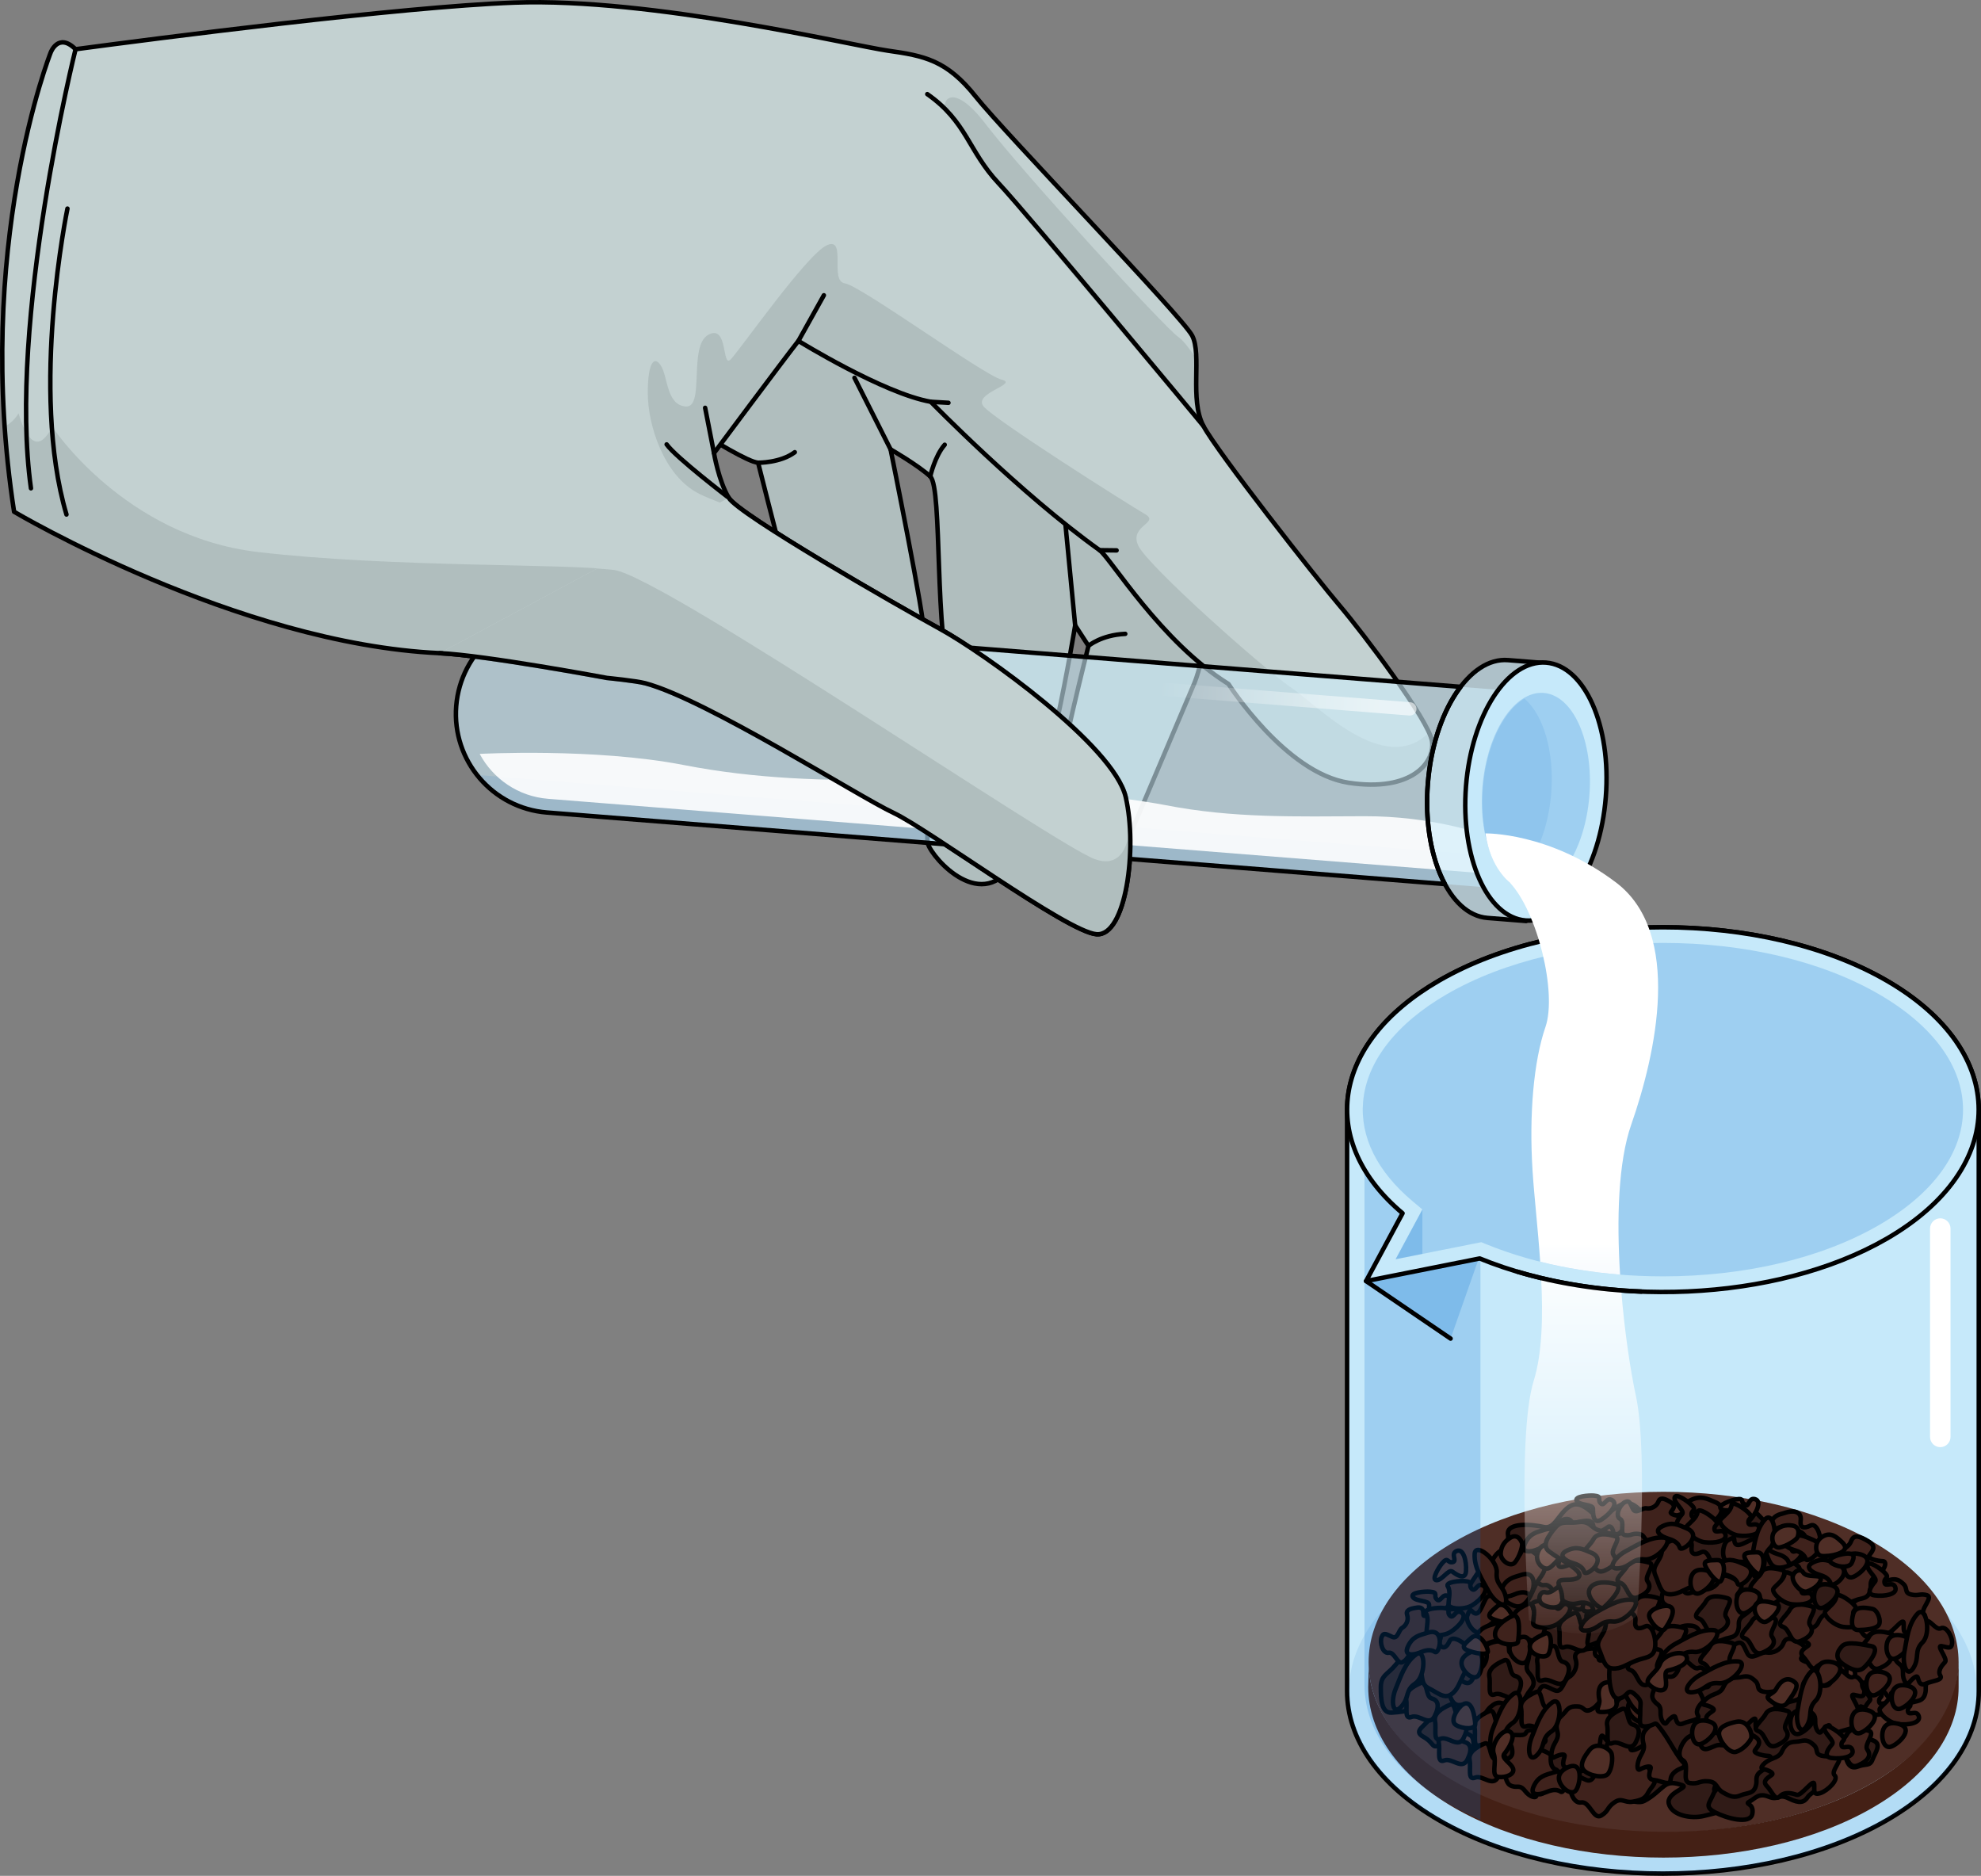 <?xml version="1.0" encoding="utf-8"?>
<!-- Generator: Adobe Illustrator 26.4.1, SVG Export Plug-In . SVG Version: 6.00 Build 0)  -->
<svg version="1.1" id="Camada_1" xmlns="http://www.w3.org/2000/svg" xmlns:xlink="http://www.w3.org/1999/xlink" x="0px" y="0px"
	 width="443.171px" height="419.555px" viewBox="0 0 443.171 419.555" enable-background="new 0 0 443.171 419.555"
	 xml:space="preserve">
<rect x="0" y="0" width="443.171" height="419.555" fill="#808080" stroke="none"/>
<g>
	<g>
		<g>
			<g>
				<g>
					<path fill="#C6E9FA" d="M422.028,219.305c-27.521-15.88-72.528-15.88-100.051,0c-13.737,7.969-20.619,18.426-20.619,28.896
						v130.057c0,10.49,6.882,20.964,20.619,28.893c27.523,15.874,72.53,15.874,100.051,0c13.746-7.928,20.643-18.402,20.643-28.874
						V248.201l0,0C442.671,237.731,435.774,227.252,422.028,219.305z"/>
					<path fill="none" stroke="#000000" stroke-linecap="round" stroke-linejoin="round" stroke-miterlimit="10" d="
						M422.028,219.305c-27.521-15.88-72.528-15.88-100.051,0c-13.737,7.969-20.619,18.426-20.619,28.896v130.057
						c0,10.49,6.882,20.964,20.619,28.893c27.523,15.874,72.53,15.874,100.051,0c13.746-7.928,20.643-18.402,20.643-28.874V248.201
						l0,0C442.671,237.731,435.774,227.252,422.028,219.305z"/>
					<path opacity="0.1" fill="#006AD1" d="M421.752,407.216c-27.369,15.786-72.129,15.786-99.5,0
						c-27.349-15.791-27.349-41.667,0-57.453c27.37-15.792,72.131-15.792,99.5,0C449.101,365.549,449.101,391.425,421.752,407.216z"
						/>
					<g id="changecolor_00000129179922509245737140000000843443088531895175_">
						<g>
							<path fill="#4F2E26" d="M418.891,398.751c-25.705,14.826-67.748,14.826-93.456,0c-25.685-14.832-25.685-39.137,0-53.964
								c25.708-14.83,67.751-14.83,93.456,0C444.579,359.615,444.579,383.919,418.891,398.751z"/>
							<g>
								<path fill="#301B17" stroke="#000000" stroke-linecap="round" stroke-linejoin="round" stroke-miterlimit="10" d="
									M372.63,339.675c-1.61,0.424-1.565,2.56-3.841,0.142c-2.276-2.418-3.586-4.346-5.989-3.311
									c-2.403,1.035-4.252,3.596-5.817,2.458c-1.565-1.138-3.698-3.698-6.117-1.849c-2.418,1.849-3.129,4.979-5.547,4.41
									c-2.418-0.569-8.392-1.138-7.966,1.707c0.427,2.845-1.991,4.409-2.418,6.259c-0.427,1.849-2.987,0.284-4.41,2.418
									c-1.422,2.134-2.276,3.272-2.134,4.409c0.142,1.138-1.351,3.759-2.951,3.586c-1.6-0.172-1.946,0.711-3.196,1.905
									c-1.249,1.194-0.6,4.014-0.854,5.52c-0.253,1.506-2.956,2.644-4.521,3.355c-1.565,0.711-2.884-0.521-4.643,1.66
									c-1.758,2.181-3.323,2.323-3.323,5.026c0,2.703,0.142,5.832,2.418,5.69c2.276-0.142,2.418-0.284,4.41-0.569
									s5.405-0.711,4.409,1.422c-0.996,2.134-4.267,3.129-1.707,4.552c2.56,1.422,1.707,2.703,3.698,1.849
									c1.991-0.853,1.707-2.276,3.414-3.129c1.707-0.853,1.554,0.157,3.124,0.79c1.57,0.633,0.574,3.051,1.57,4.616
									c0.996,1.565,1.422,3.841,2.418,1.849c0.996-1.991,1.28-3.272,2.56-2.845c1.28,0.427,3.698,4.552,4.836,6.117
									c1.138,1.565,4.267,4.979,5.405,2.987c1.138-1.991-0.285-3.414,2.134-3.272c2.418,0.142,1.991,0.711,3.414,2.56
									c1.422,1.849,1.819,3.696,3.414,1.707c1.595-1.989,0-2.418,3.556-1.422c3.556,0.996,7.823,3.556,9.815,2.56
									c1.991-0.996,3.414-2.56,4.552-3.414c1.138-0.854,2.276-0.711,3.983-0.142c1.707,0.569-3.687,1.652-2.976,4.213
									c0.711,2.56,4.999,3.378,7.844,2.667c2.845-0.711,6.614-1.361,5.334-3.922c-1.28-2.56-3.516-0.824-2.947-2.389
									c0.569-1.565,0.285-3.272,2.703-4.125c2.418-0.854,1.138-2.276,3.84-2.987c2.703-0.711,3.272-1.707,3.129-3.414
									c-0.142-1.707,1.28-2.987-0.996-3.414c-2.276-0.427-5.548,2.418-6.97,1.422c-1.422-0.996-2.542-0.346-1.707-2.845
									s1.138-3.414,3.129-4.267c1.991-0.853,3.698,0.285,4.267-0.711c0.569-0.996-0.996-3.272,0.285-3.983
									c1.28-0.711,1.28-1.849,2.56-0.711c1.28,1.138,2.845,2.134,3.841,0.142c0.996-1.991,2.134-1.991,1.565-3.841
									c-0.569-1.849-0.569-4.836-2.845-3.84c-2.276,0.996-3.983,1.565-5.405,1.422c-1.422-0.142-3.396-0.131-2.987-1.991
									c0.408-1.86,1.355-4.228,1.355-4.228s2.627-1.035,2.201-2.6c-0.427-1.565-2.346-1.39-2.346-1.39s-0.85,0.628-2.523,1.223
									c-1.674,0.594-3.238,2.586-3.807,1.163c-0.569-1.422-0.142-1.565-1.28-3.129c-1.138-1.565-2.987-3.698-1.422-5.263
									c1.565-1.565,3.079,1.221,2.606-2.305c-0.473-3.527-0.615-4.807-2.464-4.238c-1.849,0.569-3.698,2.418-5.263,2.56
									c-1.565,0.142-2.845-1.991-1.991-2.987c0.854-0.996,2.276-2.134,1.991-3.129
									C374.764,341.382,375.333,338.964,372.63,339.675z"/>
								<path fill="#3F221C" stroke="#000000" stroke-linecap="round" stroke-linejoin="round" stroke-miterlimit="10" d="
									M321.986,365.162c-0.392-0.673-1.095-0.852-0.608-2.311c0.487-1.46-0.122-2.798-0.73-2.311
									c-0.608,0.487-2.068,1.216-2.19,0.73c-0.122-0.487,0.243-1.946-1.46-1.703c-1.703,0.243-2.555,0.608-2.19,1.703
									c0.365,1.095-0.243,2.311-1.095,2.798c-0.852,0.487-0.973,2.555-2.19,2.068c-1.216-0.487-1.946-1.216-2.433,0
									c-0.487,1.216,0.243,3.771,1.581,3.528c1.338-0.243,1.946,2.798,3.163,2.068c1.216-0.73,0.852-1.216,2.068-2.068
									s1.581,0.122,2.919-0.122c1.338-0.243,1.946-0.487,2.433-1.46C321.743,367.109,322.837,366.622,321.986,365.162z"/>
								<path fill="#3F221C" stroke="#000000" stroke-linecap="round" stroke-linejoin="round" stroke-miterlimit="10" d="
									M342.641,374.959c-0.557-0.955-1.554-1.209-0.864-3.281c0.691-2.073-0.173-3.972-1.036-3.281
									c-0.863,0.691-2.936,1.727-3.109,1.036c-0.173-0.691,0.345-2.763-2.073-2.418c-2.418,0.345-3.627,0.864-3.109,2.418
									s-0.345,3.281-1.554,3.972c-1.209,0.691-1.382,3.627-3.109,2.936c-1.727-0.691-2.763-1.727-3.454,0
									c-0.691,1.727,0.345,5.354,2.245,5.008c1.9-0.345,2.763,3.972,4.49,2.936c1.727-1.036,1.209-1.727,2.936-2.936
									c1.727-1.209,2.245,0.173,4.145-0.173c1.9-0.345,2.763-0.691,3.454-2.073C342.296,377.723,343.85,377.032,342.641,374.959z"
									/>
								<path fill="#3F221C" stroke="#000000" stroke-linecap="round" stroke-linejoin="round" stroke-miterlimit="10" d="
									M362.685,376.695c-0.557-0.955-1.554-1.209-0.864-3.281c0.691-2.073-0.173-3.972-1.036-3.281
									c-0.863,0.691-2.936,1.727-3.109,1.036c-0.173-0.691,0.345-2.763-2.072-2.418c-2.418,0.345-3.627,0.863-3.109,2.418
									c0.518,1.554-0.345,3.281-1.554,3.972c-1.209,0.691-1.382,3.627-3.109,2.936c-1.727-0.691-2.763-1.727-3.454,0
									c-0.691,1.727,0.345,5.354,2.245,5.008c1.9-0.345,2.763,3.972,4.49,2.936c1.727-1.036,1.209-1.727,2.936-2.936
									c1.727-1.209,2.245,0.173,4.145-0.173c1.9-0.345,2.763-0.691,3.454-2.073C362.339,379.459,363.894,378.768,362.685,376.695z
									"/>
								<path fill="#3F221C" stroke="#000000" stroke-linecap="round" stroke-linejoin="round" stroke-miterlimit="10" d="
									M383.925,359.248c-0.557-0.955-1.554-1.209-0.864-3.281c0.691-2.073-0.173-3.972-1.036-3.281
									c-0.864,0.691-2.936,1.727-3.109,1.036c-0.173-0.691,0.345-2.763-2.072-2.418c-2.418,0.345-3.627,0.864-3.109,2.418
									c0.518,1.554-0.345,3.281-1.554,3.972c-1.209,0.691-1.382,3.627-3.109,2.936c-1.727-0.691-2.763-1.727-3.454,0
									c-0.691,1.727,0.345,5.354,2.245,5.008c1.9-0.345,2.763,3.972,4.49,2.936c1.727-1.036,1.209-1.727,2.936-2.936
									c1.727-1.209,2.245,0.173,4.145-0.173c1.9-0.345,2.763-0.691,3.454-2.073C383.58,362.011,385.134,361.32,383.925,359.248z"
									/>
								<path fill="#3F221C" stroke="#000000" stroke-linecap="round" stroke-linejoin="round" stroke-miterlimit="10" d="
									M369.775,396.754c-0.557-0.955-1.554-1.209-0.864-3.282c0.691-2.072-0.173-3.972-1.036-3.281
									c-0.863,0.691-2.936,1.727-3.109,1.036c-0.173-0.691,0.345-2.763-2.072-2.418c-2.418,0.345-3.627,0.863-3.109,2.418
									c0.518,1.554-0.345,3.281-1.554,3.972c-1.209,0.691-1.382,3.627-3.109,2.936c-1.727-0.691-2.763-1.727-3.454,0
									c-0.691,1.727,0.345,5.354,2.245,5.009c1.9-0.345,2.763,3.972,4.49,2.936c1.727-1.036,1.209-1.727,2.936-2.936
									c1.727-1.209,2.245,0.173,4.145-0.173c1.9-0.345,2.763-0.691,3.454-2.073C369.43,399.518,370.984,398.827,369.775,396.754z"
									/>
								<path fill="#3F221C" stroke="#000000" stroke-linecap="round" stroke-linejoin="round" stroke-miterlimit="10" d="
									M338.781,399.607c0.832,0.119,1.404-0.333,2.424,1.008c1.02,1.341,2.573,1.718,2.495,0.91
									c-0.078-0.808,0.126-2.462,0.632-2.244c0.506,0.218,1.598,1.46,2.38-0.075c0.782-1.535,2.518-3.022,1.325-3.437
									c-1.193-0.416-1.169-1.994-1.105-2.999c0.065-1.004-4.031-1.586-2.882-2.254c1.149-0.668,2.23-0.784,1.428-1.967
									c-0.802-1.183-3.515-2.251-4.083-1.011c-0.568,1.24-3.644-0.242-3.705,1.215s0.588,1.478,0.636,3.014
									c0.048,1.536-1.037,1.2-1.605,2.44c-0.568,1.24-0.707,1.89-0.122,2.915C337.183,398.147,336.976,399.348,338.781,399.607z"
									/>
								<path fill="#3F221C" stroke="#000000" stroke-linecap="round" stroke-linejoin="round" stroke-miterlimit="10" d="
									M355.36,361.764c0.099,1.008,0.696,1.452-0.367,3.244c-1.063,1.791-1.031,3.745-0.251,3.28
									c0.78-0.465,2.473-1.002,2.389-0.321s-1.03,2.508,0.695,2.689c1.725,0.18,3.652,1.476,3.752-0.083
									c0.101-1.559,1.672-2.267,2.684-2.66c1.012-0.394,0.521-5.352,1.483-4.348c0.962,1.004,1.359,2.187,2.322,0.718
									s1.314-5.071-0.063-5.144c-1.377-0.073-0.71-4.284-2.171-3.675c-1.46,0.608-1.312,1.361-2.822,2.131
									c-1.51,0.77-1.46-0.628-2.837-0.701c-1.377-0.073-2.057,0.07-2.921,1.217S355.146,359.578,355.36,361.764z"/>
								<path fill="#3F221C" stroke="#000000" stroke-linecap="round" stroke-linejoin="round" stroke-miterlimit="10" d="
									M360.095,346.929c0.099,1.008,0.696,1.452-0.367,3.244s-1.031,3.745-0.251,3.28c0.78-0.465,2.473-1.002,2.389-0.321
									c-0.084,0.681-1.03,2.508,0.695,2.689c1.725,0.18,3.652,1.476,3.752-0.083c0.101-1.559,1.672-2.267,2.684-2.66
									c1.012-0.394,0.521-5.352,1.483-4.348c0.961,1.004,1.359,2.187,2.322,0.718c0.963-1.469,1.314-5.071-0.063-5.144
									c-1.377-0.073-0.71-4.284-2.171-3.675c-1.46,0.608-1.312,1.361-2.822,2.131c-1.51,0.77-1.459-0.628-2.836-0.701
									c-1.377-0.073-2.057,0.07-2.921,1.217C361.126,344.42,359.881,344.742,360.095,346.929z"/>
								<path fill="#3F221C" stroke="#000000" stroke-linecap="round" stroke-linejoin="round" stroke-miterlimit="10" d="
									M367.513,389.226c0.099,1.008,0.696,1.452-0.367,3.244c-1.063,1.791-1.031,3.745-0.251,3.28
									c0.78-0.465,2.473-1.002,2.389-0.321c-0.084,0.681-1.03,2.508,0.695,2.689c1.725,0.18,3.652,1.476,3.752-0.083
									c0.101-1.559,1.672-2.267,2.684-2.66c1.012-0.394,0.521-5.352,1.483-4.348c0.961,1.004,1.359,2.187,2.322,0.718
									s1.314-5.071-0.063-5.144c-1.377-0.073-0.71-4.284-2.171-3.675c-1.46,0.608-1.312,1.361-2.822,2.131
									c-1.51,0.77-1.459-0.628-2.836-0.701c-1.377-0.073-2.057,0.07-2.921,1.217C368.543,386.717,367.299,387.039,367.513,389.226
									z"/>
								<path fill="#3F221C" stroke="#000000" stroke-linecap="round" stroke-linejoin="round" stroke-miterlimit="10" d="
									M348.258,386.543c0.099,1.008,0.696,1.452-0.367,3.244c-1.063,1.791-1.031,3.745-0.251,3.28
									c0.78-0.465,2.473-1.002,2.389-0.321c-0.083,0.681-1.03,2.508,0.695,2.689c1.725,0.18,3.652,1.476,3.752-0.083
									c0.101-1.559,1.672-2.267,2.684-2.66c1.012-0.394,0.521-5.352,1.483-4.348c0.962,1.004,1.359,2.187,2.322,0.718
									s1.314-5.071-0.063-5.143c-1.377-0.073-0.71-4.284-2.171-3.675c-1.46,0.608-1.312,1.361-2.822,2.131
									c-1.51,0.77-1.459-0.628-2.836-0.701c-1.377-0.073-2.057,0.07-2.921,1.217C349.289,384.034,348.044,384.356,348.258,386.543
									z"/>
								<path fill="#3F221C" stroke="#000000" stroke-linecap="round" stroke-linejoin="round" stroke-miterlimit="10" d="
									M366.716,379.09c0.832,0.119,1.404-0.333,2.424,1.008c1.02,1.341,2.573,1.718,2.495,0.91
									c-0.078-0.808,0.126-2.462,0.632-2.244c0.507,0.217,1.598,1.46,2.38-0.075s2.518-3.022,1.325-3.437
									c-1.193-0.416-1.169-1.994-1.105-2.999c0.065-1.004-4.031-1.586-2.882-2.254c1.149-0.668,2.23-0.784,1.428-1.967
									c-0.802-1.183-3.515-2.251-4.083-1.011c-0.568,1.24-3.644-0.242-3.705,1.215c-0.061,1.457,0.588,1.478,0.636,3.014
									c0.047,1.536-1.037,1.2-1.605,2.44c-0.568,1.24-0.707,1.89-0.122,2.915C365.118,377.63,364.91,378.831,366.716,379.09z"/>
								<path fill="#3F221C" stroke="#000000" stroke-linecap="round" stroke-linejoin="round" stroke-miterlimit="10" d="
									M379.973,356.205c0.832,0.119,1.404-0.333,2.424,1.008s2.573,1.718,2.495,0.91c-0.078-0.808,0.126-2.462,0.632-2.244
									c0.507,0.218,1.598,1.46,2.38-0.075c0.782-1.535,2.518-3.022,1.325-3.437s-1.169-1.994-1.105-2.999
									c0.065-1.004-4.031-1.586-2.882-2.254c1.149-0.668,2.23-0.784,1.428-1.967c-0.802-1.183-3.515-2.251-4.083-1.011
									c-0.568,1.24-3.644-0.242-3.705,1.215s0.588,1.478,0.636,3.014c0.048,1.536-1.037,1.2-1.605,2.44
									c-0.568,1.24-0.707,1.89-0.122,2.915C378.375,354.746,378.168,355.947,379.973,356.205z"/>
								<path fill="#3F221C" stroke="#000000" stroke-linecap="round" stroke-linejoin="round" stroke-miterlimit="10" d="
									M361.58,348.129c-0.557-0.955-1.554-1.209-0.864-3.281c0.691-2.073-0.173-3.972-1.036-3.281
									c-0.863,0.691-2.936,1.727-3.109,1.036c-0.173-0.691,0.345-2.763-2.072-2.418c-2.418,0.345-3.627,0.864-3.109,2.418
									c0.518,1.554-0.345,3.281-1.554,3.972c-1.209,0.691-1.382,3.627-3.109,2.936c-1.727-0.691-2.763-1.727-3.454,0
									c-0.691,1.727,0.345,5.354,2.245,5.008c1.9-0.345,2.763,3.972,4.49,2.936c1.727-1.036,1.209-1.727,2.936-2.936
									c1.727-1.209,2.245,0.173,4.145-0.173c1.9-0.345,2.763-0.691,3.454-2.073C361.234,350.892,362.789,350.202,361.58,348.129z"
									/>
								<path fill="#3F221C" stroke="#000000" stroke-linecap="round" stroke-linejoin="round" stroke-miterlimit="10" d="
									M325.156,386.152c-1.7,0.756-3.627,1.9-3.281,3.627c0.345,1.727-0.518,4.663,1.209,3.972
									c1.727-0.691,3.972,2.245,5.181-0.173c1.209-2.418,0.691-3.627-0.691-3.972C326.193,389.26,326.711,385.461,325.156,386.152
									z"/>
								<path fill="#3F221C" stroke="#000000" stroke-linecap="round" stroke-linejoin="round" stroke-miterlimit="10" d="
									M324.313,381.317c-1.7,0.755-3.627,1.9-3.282,3.627c0.345,1.727-0.518,4.663,1.209,3.972
									c1.727-0.691,3.972,2.245,5.181-0.173c1.209-2.418,0.691-3.627-0.691-3.972
									C325.349,384.425,325.867,380.626,324.313,381.317z"/>
								<path fill="#301B17" stroke="#000000" stroke-linecap="round" stroke-linejoin="round" stroke-miterlimit="10" d="
									M336.465,371.374c-1.7,0.755-3.627,1.9-3.281,3.627c0.345,1.727-0.518,4.663,1.209,3.972
									c1.727-0.691,3.972,2.245,5.181-0.173c1.209-2.418,0.691-3.627-0.691-3.972
									C337.501,374.482,338.019,370.683,336.465,371.374z"/>
								<path fill="#3F221C" stroke="#000000" stroke-linecap="round" stroke-linejoin="round" stroke-miterlimit="10" d="
									M352.09,360.799c-1.7,0.756-3.627,1.9-3.281,3.627c0.345,1.727-0.518,4.663,1.209,3.972
									c1.727-0.691,3.972,2.245,5.181-0.173c1.209-2.418,0.691-3.627-0.691-3.972C353.126,363.908,353.644,360.108,352.09,360.799
									z"/>
								<path fill="#3F221C" stroke="#000000" stroke-linecap="round" stroke-linejoin="round" stroke-miterlimit="10" d="
									M369.608,354.171c-1.7,0.756-3.627,1.9-3.282,3.627c0.345,1.727-0.518,4.663,1.209,3.972
									c1.727-0.691,3.972,2.245,5.181-0.173c1.209-2.418,0.691-3.627-0.691-3.972C370.645,357.279,371.163,353.48,369.608,354.171
									z"/>
								<path fill="#3F221C" stroke="#000000" stroke-linecap="round" stroke-linejoin="round" stroke-miterlimit="10" d="
									M379.709,374.057c-1.7,0.755-3.627,1.9-3.281,3.627c0.345,1.727-0.518,4.663,1.209,3.972
									c1.727-0.691,3.972,2.245,5.181-0.173c1.209-2.418,0.691-3.627-0.691-3.972
									C380.745,377.165,381.263,373.366,379.709,374.057z"/>
								<path fill="#3F221C" stroke="#000000" stroke-linecap="round" stroke-linejoin="round" stroke-miterlimit="10" d="
									M343.567,378.476c-1.7,0.755-3.627,1.9-3.281,3.627c0.345,1.727-0.518,4.663,1.209,3.972
									c1.727-0.691,3.972,2.245,5.181-0.173c1.209-2.418,0.691-3.627-0.691-3.972
									C344.603,381.584,345.121,377.785,343.567,378.476z"/>
								<path fill="#3F221C" stroke="#000000" stroke-linecap="round" stroke-linejoin="round" stroke-miterlimit="10" d="
									M333.151,382.737c-1.7,0.756-3.627,1.9-3.281,3.627c0.345,1.727-0.518,4.663,1.209,3.972
									c1.727-0.691,3.972,2.245,5.181-0.173c1.209-2.418,0.691-3.627-0.691-3.972
									C334.187,385.846,334.705,382.046,333.151,382.737z"/>
								<path fill="#3F221C" stroke="#000000" stroke-linecap="round" stroke-linejoin="round" stroke-miterlimit="10" d="
									M332.046,389.997c-1.7,0.755-3.627,1.9-3.281,3.627c0.345,1.727-0.518,4.663,1.209,3.972s3.972,2.245,5.181-0.173
									c1.209-2.418,0.691-3.627-0.691-3.972C333.082,393.106,333.6,389.306,332.046,389.997z"/>
								<path fill="#3F221C" stroke="#000000" stroke-linecap="round" stroke-linejoin="round" stroke-miterlimit="10" d="
									M317.842,376.424c-1.7,0.756-3.627,1.9-3.281,3.627c0.345,1.727-0.518,4.663,1.209,3.972
									c1.727-0.691,3.972,2.245,5.181-0.173c1.209-2.418,0.691-3.627-0.691-3.972
									C318.878,379.533,319.396,375.733,317.842,376.424z"/>
								<path fill="#3F221C" stroke="#000000" stroke-linecap="round" stroke-linejoin="round" stroke-miterlimit="10" d="
									M341.831,358.748c-1.7,0.755-3.627,1.9-3.281,3.627c0.345,1.727-0.518,4.663,1.209,3.972
									c1.727-0.691,3.972,2.245,5.181-0.173c1.209-2.418,0.691-3.627-0.691-3.972
									C342.867,361.856,343.385,358.057,341.831,358.748z"/>
								<path fill="#3F221C" stroke="#000000" stroke-linecap="round" stroke-linejoin="round" stroke-miterlimit="10" d="
									M347.197,368.217c-1.7,0.756-3.627,1.9-3.281,3.627c0.345,1.727-0.518,4.663,1.209,3.972
									c1.727-0.691,3.972,2.245,5.181-0.173c1.209-2.418,0.691-3.627-0.691-3.972
									C348.233,371.326,348.751,367.526,347.197,368.217z"/>
								<path fill="#301B17" stroke="#000000" stroke-linecap="round" stroke-linejoin="round" stroke-miterlimit="10" d="
									M362.822,382.264c-1.7,0.755-3.627,1.9-3.281,3.627c0.345,1.727-0.518,4.663,1.209,3.972
									c1.727-0.691,3.972,2.245,5.181-0.173c1.209-2.418,0.691-3.627-0.691-3.972
									C363.858,385.372,364.376,381.573,362.822,382.264z"/>
								<path fill="#3F221C" stroke="#000000" stroke-linecap="round" stroke-linejoin="round" stroke-miterlimit="10" d="
									M347.599,396.422c-1.99,0.605-3.454,0.863-4.49,3.109c-1.036,2.245,1.382,1.9,2.591,1.382s2.418-0.864,3.454-0.173
									C350.19,401.43,351.572,395.213,347.599,396.422z"/>
								<path fill="#3F221C" stroke="#000000" stroke-linecap="round" stroke-linejoin="round" stroke-miterlimit="10" d="
									M361.869,356.843c-1.99,0.606-3.454,0.864-4.49,3.109c-1.036,2.245,1.382,1.9,2.59,1.382
									c1.209-0.518,2.418-0.864,3.454-0.173C364.459,361.851,365.841,355.634,361.869,356.843z"/>
								<path fill="#3F221C" stroke="#000000" stroke-linecap="round" stroke-linejoin="round" stroke-miterlimit="10" d="
									M319.876,356.001c-1.089-0.091-4.49,0.173-3.8,1.209c0.691,1.036,3.627,0.691,3.627,1.727c0,1.036,0,3.627,1.9,2.418
									c1.9-1.209,3.8-3.454,2.418-4.318c-1.382-0.863-1.727,1.554-2.591,0.691C320.566,356.864,321.948,356.174,319.876,356.001z"
									/>
								<path fill="#3F221C" stroke="#000000" stroke-linecap="round" stroke-linejoin="round" stroke-miterlimit="10" d="
									M394.042,363.363c-1.089-0.091-4.49,0.173-3.8,1.209c0.691,1.036,3.627,0.691,3.627,1.727s0,3.627,1.9,2.418
									c1.9-1.209,3.8-3.454,2.418-4.318c-1.382-0.864-1.727,1.554-2.591,0.691C394.733,364.227,396.114,363.536,394.042,363.363z"
									/>
								<path fill="#3F221C" stroke="#000000" stroke-linecap="round" stroke-linejoin="round" stroke-miterlimit="10" d="
									M385.571,384.225c-1.089-0.091-4.49,0.173-3.8,1.209c0.691,1.036,3.627,0.691,3.627,1.727s0,3.627,1.9,2.418
									c1.9-1.209,3.8-3.454,2.418-4.318c-1.382-0.864-1.727,1.554-2.591,0.691C386.262,385.088,387.644,384.397,385.571,384.225z"
									/>
								<path fill="#4F2E26" stroke="#000000" stroke-linecap="round" stroke-linejoin="round" stroke-miterlimit="10" d="
									M322.617,349.646c-0.712,0.828-2.493,3.738-1.249,3.787c1.244,0.048,2.686-2.533,3.526-1.925
									c0.839,0.608,2.938,2.127,3.073-0.121c0.135-2.248-0.57-5.103-2.079-4.491c-1.51,0.613,0.246,2.31-0.96,2.504
									C323.721,349.593,323.972,348.069,322.617,349.646z"/>
								<path fill="#3F221C" stroke="#000000" stroke-linecap="round" stroke-linejoin="round" stroke-miterlimit="10" d="
									M386.57,358.216c-1.089-0.091-4.49,0.173-3.8,1.209c0.691,1.036,0.146,2.954,0.146,3.99s3.481,1.364,5.381,0.155
									c1.9-1.209,3.8-3.454,2.418-4.318c-1.382-0.864-1.727,1.554-2.591,0.691C387.261,359.08,388.643,358.389,386.57,358.216z"/>
								<path fill="#3F221C" stroke="#000000" stroke-linecap="round" stroke-linejoin="round" stroke-miterlimit="10" d="
									M358.793,354.428c-1.089-0.091-4.49,0.173-3.8,1.209c0.691,1.036,0.146,2.954,0.146,3.99s3.481,1.364,5.381,0.155
									c1.9-1.209,3.8-3.454,2.418-4.318c-1.382-0.864-1.727,1.554-2.591,0.691C359.484,355.292,360.865,354.601,358.793,354.428z"
									/>
								<path fill="#3F221C" stroke="#000000" stroke-linecap="round" stroke-linejoin="round" stroke-miterlimit="10" d="
									M346.64,357.9c-1.089-0.091-4.49,0.173-3.8,1.209c0.691,1.036,0.146,2.954,0.146,3.99c0,1.036,3.481,1.364,5.381,0.155
									c1.9-1.209,3.8-3.454,2.418-4.318c-1.382-0.864-1.727,1.554-2.591,0.691C347.331,358.764,348.713,358.073,346.64,357.9z"/>
								<path fill="#3F221C" stroke="#000000" stroke-linecap="round" stroke-linejoin="round" stroke-miterlimit="10" d="
									M327.701,353.639c-1.089-0.091-4.49,0.173-3.8,1.209c0.691,1.036,0.146,2.954,0.146,3.99c0,1.036,3.481,1.364,5.381,0.155
									c1.9-1.209,3.8-3.454,2.418-4.318c-1.382-0.864-1.727,1.554-2.591,0.691C328.392,354.503,329.774,353.812,327.701,353.639z"
									/>
								<path fill="#3F221C" stroke="#000000" stroke-linecap="round" stroke-linejoin="round" stroke-miterlimit="10" d="
									M322.809,359.637c-1.089-0.091-4.49,0.173-3.8,1.209c0.691,1.036,0.146,2.954,0.146,3.99s3.481,1.364,5.381,0.155
									c1.9-1.209,3.8-3.454,2.418-4.318c-1.382-0.864-1.727,1.554-2.591,0.691C323.5,360.5,324.881,359.809,322.809,359.637z"/>
								<path fill="#3F221C" stroke="#000000" stroke-linecap="round" stroke-linejoin="round" stroke-miterlimit="10" d="
									M356.541,334.512c-1.089-0.091-4.49,0.173-3.8,1.209c0.691,1.036,3.627,0.691,3.627,1.727s0,3.627,1.9,2.418
									c1.9-1.209,3.8-3.454,2.418-4.318c-1.382-0.864-1.727,1.554-2.591,0.691C357.232,335.375,358.614,334.685,356.541,334.512z"
									/>
								<path fill="#3F221C" stroke="#000000" stroke-linecap="round" stroke-linejoin="round" stroke-miterlimit="10" d="
									M317.886,368.795c-0.32,0.534-1.727,1.9-0.518,3.8c1.209,1.9,0.173,3.972,2.245,5.008c2.073,1.036,3.454,2.418,5.009,1.382
									s1.9-2.763,2.936-4.663c1.036-1.9,2.591-2.936,1.554-4.836c-1.036-1.9-4.145-3.972-4.836-2.418
									c-0.691,1.554-1.554,1.9-2.418,0.518C320.995,366.205,319.44,366.205,317.886,368.795z"/>
								<path fill="#3F221C" stroke="#000000" stroke-linecap="round" stroke-linejoin="round" stroke-miterlimit="10" d="
									M333.984,348.751c-0.32,0.534-1.727,1.9-0.518,3.8c1.209,1.9,0.173,3.972,2.245,5.008c2.073,1.036,3.454,2.418,5.008,1.382
									c1.554-1.036,1.9-2.763,2.936-4.663c1.036-1.9,2.591-2.936,1.554-4.836c-1.036-1.9-4.145-3.972-4.836-2.418
									c-0.691,1.554-1.554,1.9-2.418,0.518C337.093,346.161,335.538,346.161,333.984,348.751z"/>
								<path fill="#3F221C" stroke="#000000" stroke-linecap="round" stroke-linejoin="round" stroke-miterlimit="10" d="
									M328.248,361.369c-0.53,1.377,1.9,4.836,3.282,3.454c1.382-1.382,5.354-3.454,4.663-5.354c-0.691-1.9-2.936-3.454-3.8-1.9
									c-0.863,1.554-1.382,3.627-2.418,3.281C328.939,360.505,329.112,359.123,328.248,361.369z"/>
								<path fill="#3F221C" stroke="#000000" stroke-linecap="round" stroke-linejoin="round" stroke-miterlimit="10" d="
									M334.601,363.11c-1.99,0.606-3.454,0.864-4.49,3.109c-1.036,2.245,1.382,1.9,2.591,1.382s2.418-0.864,3.454-0.173
									C337.192,368.118,338.573,361.901,334.601,363.11z"/>
								<path fill="#3F221C" stroke="#000000" stroke-linecap="round" stroke-linejoin="round" stroke-miterlimit="10" d="
									M340.441,352.22c-1.99,0.606-3.454,0.864-4.49,3.109c-1.036,2.245,1.382,1.9,2.59,1.382
									c1.209-0.518,2.418-0.864,3.454-0.173C343.031,357.228,344.413,351.011,340.441,352.22z"/>
								<path fill="#3F221C" stroke="#000000" stroke-linecap="round" stroke-linejoin="round" stroke-miterlimit="10" d="
									M345.649,342.119c-1.99,0.605-3.454,0.863-4.49,3.109c-1.036,2.245,1.382,1.9,2.59,1.382
									c1.209-0.518,2.418-0.864,3.454-0.173C348.24,347.128,349.621,340.91,345.649,342.119z"/>
								<path fill="#3F221C" stroke="#000000" stroke-linecap="round" stroke-linejoin="round" stroke-miterlimit="10" d="
									M359.624,357.52c-1.99,0.605-3.454,0.864-4.49,3.109c-1.036,2.245,1.382,1.9,2.591,1.382
									c1.209-0.518,2.418-0.863,3.454-0.173C362.215,362.528,363.597,356.311,359.624,357.52z"/>
								<path fill="#3F221C" stroke="#000000" stroke-linecap="round" stroke-linejoin="round" stroke-miterlimit="10" d="
									M319.45,365.162c-1.99,0.605-3.454,0.863-4.49,3.109c-1.036,2.245,1.382,1.9,2.591,1.382
									c1.209-0.518,2.418-0.864,3.454-0.173C322.041,370.17,323.422,363.953,319.45,365.162z"/>
								<path fill="#3F221C" stroke="#000000" stroke-linecap="round" stroke-linejoin="round" stroke-miterlimit="10" d="
									M329.112,369.486c-0.825,0.334-2.577,1.331-2.066,3.083c0.511,1.753,2.841,3.472,3.788,2.052
									C331.781,373.2,332.44,368.139,329.112,369.486z"/>
								<path fill="#3F221C" stroke="#000000" stroke-linecap="round" stroke-linejoin="round" stroke-miterlimit="10" d="
									M339.844,366.329c-0.825,0.334-2.577,1.331-2.066,3.083c0.511,1.753,2.841,3.472,3.788,2.052
									C342.513,370.044,343.172,364.982,339.844,366.329z"/>
								<path fill="#301B17" stroke="#000000" stroke-linecap="round" stroke-linejoin="round" stroke-miterlimit="10" d="
									M352.47,354.335c-0.825,0.334-2.577,1.331-2.066,3.083c0.511,1.753,2.841,3.472,3.788,2.052
									C355.139,358.049,355.798,352.988,352.47,354.335z"/>
								<path fill="#3F221C" stroke="#000000" stroke-linecap="round" stroke-linejoin="round" stroke-miterlimit="10" d="
									M349.471,339.973c-0.825,0.334-2.577,1.331-2.066,3.083c0.511,1.753,2.841,3.472,3.788,2.052
									C352.14,343.687,352.8,338.625,349.471,339.973z"/>
								<path fill="#3F221C" stroke="#000000" stroke-linecap="round" stroke-linejoin="round" stroke-miterlimit="10" d="
									M372.198,352.757c-0.825,0.334-2.577,1.331-2.066,3.083c0.511,1.753,2.841,3.472,3.788,2.052
									C374.867,356.471,375.526,351.409,372.198,352.757z"/>
								<path fill="#3F221C" stroke="#000000" stroke-linecap="round" stroke-linejoin="round" stroke-miterlimit="10" d="
									M373.934,361.91c-0.825,0.334-2.577,1.331-2.066,3.083c0.511,1.753,2.841,3.472,3.788,2.052
									C376.603,365.625,377.262,360.563,373.934,361.91z"/>
								<path fill="#3F221C" stroke="#000000" stroke-linecap="round" stroke-linejoin="round" stroke-miterlimit="10" d="
									M363.991,367.276c-0.825,0.334-2.577,1.331-2.066,3.083c0.511,1.753,2.841,3.472,3.788,2.052
									C366.66,370.991,367.319,365.929,363.991,367.276z"/>
								<path fill="#3F221C" stroke="#000000" stroke-linecap="round" stroke-linejoin="round" stroke-miterlimit="10" d="
									M366.359,379.429c-0.825,0.334-2.577,1.331-2.066,3.083c0.511,1.753,2.841,3.472,3.788,2.052
									C369.028,383.143,369.687,378.082,366.359,379.429z"/>
								<path fill="#3F221C" stroke="#000000" stroke-linecap="round" stroke-linejoin="round" stroke-miterlimit="10" d="
									M376.775,370.591c-0.825,0.334-2.577,1.331-2.066,3.083s2.841,3.472,3.788,2.052
									C379.444,374.305,380.103,369.244,376.775,370.591z"/>
								<path fill="#3F221C" stroke="#000000" stroke-linecap="round" stroke-linejoin="round" stroke-miterlimit="10" d="
									M384.035,368.539c-0.825,0.334-2.577,1.331-2.066,3.083c0.511,1.752,2.841,3.472,3.788,2.052
									C386.704,372.253,387.363,367.192,384.035,368.539z"/>
								<path fill="#3F221C" stroke="#000000" stroke-linecap="round" stroke-linejoin="round" stroke-miterlimit="10" d="
									M380.247,360.648c-0.825,0.334-2.577,1.331-2.066,3.083c0.511,1.753,2.841,3.472,3.788,2.052
									C382.916,364.362,383.575,359.301,380.247,360.648z"/>
								<path fill="#3F221C" stroke="#000000" stroke-linecap="round" stroke-linejoin="round" stroke-miterlimit="10" d="
									M350.892,395.211c-0.825,0.334-2.577,1.331-2.066,3.083c0.511,1.753,2.841,3.472,3.788,2.052
									C353.561,398.926,354.22,393.864,350.892,395.211z"/>
								<path fill="#3F221C" stroke="#000000" stroke-linecap="round" stroke-linejoin="round" stroke-miterlimit="10" d="
									M347.248,380.776c-2.467,1.762-3.472,5.05-4.577,7.733s-0.631,5.997,1.263,3.946c1.894-2.052,0.789-3.63,3.156-5.208
									C349.457,385.669,349.457,379.198,347.248,380.776z"/>
								<path fill="#3F221C" stroke="#000000" stroke-linecap="round" stroke-linejoin="round" stroke-miterlimit="10" d="
									M338.567,378.882c-2.467,1.762-3.472,5.05-4.577,7.733s-0.631,5.997,1.263,3.946c1.894-2.052,0.789-3.63,3.157-5.208
									C340.777,383.775,340.777,377.304,338.567,378.882z"/>
								<path fill="#3F221C" stroke="#000000" stroke-linecap="round" stroke-linejoin="round" stroke-miterlimit="10" d="
									M316.788,370.044c-2.467,1.762-3.472,5.05-4.577,7.733s-0.631,5.997,1.263,3.946c1.894-2.052,0.789-3.63,3.156-5.208
									C318.997,374.937,318.997,368.466,316.788,370.044z"/>
								<path fill="#3F221C" stroke="#000000" stroke-linecap="round" stroke-linejoin="round" stroke-miterlimit="10" d="
									M329.896,347.562c-0.175,3.027,1.755,5.872,3.151,8.416c1.396,2.544,4.274,4.254,3.865,1.492
									c-0.41-2.762-2.332-2.892-2.076-5.725C335.092,348.911,330.053,344.852,329.896,347.562z"/>
								<path fill="#3F221C" stroke="#000000" stroke-linecap="round" stroke-linejoin="round" stroke-miterlimit="10" d="
									M371.403,346.931c-0.175,3.027,1.755,5.872,3.151,8.416c1.396,2.544,4.274,4.254,3.865,1.492
									c-0.41-2.762-2.332-2.892-2.076-5.726C376.6,348.28,371.561,344.22,371.403,346.931z"/>
								<path fill="#3F221C" stroke="#000000" stroke-linecap="round" stroke-linejoin="round" stroke-miterlimit="10" d="
									M361.303,372.183c-0.175,3.027,1.755,5.872,3.151,8.416c1.396,2.544,4.274,4.254,3.865,1.492
									c-0.41-2.762-2.332-2.892-2.076-5.725C366.499,373.532,361.46,369.472,361.303,372.183z"/>
								<path fill="#4F2E26" stroke="#000000" stroke-linecap="round" stroke-linejoin="round" stroke-miterlimit="10" d="
									M334.87,359.34c-0.972,0.891-2.097,1.678-1.538,2.377c0.559,0.699,5.263,1.874,5.217,0.658
									C338.504,361.158,336.547,357.803,334.87,359.34z"/>
								<path fill="#4F2E26" stroke="#000000" stroke-linecap="round" stroke-linejoin="round" stroke-miterlimit="10" d="
									M329.171,366.325c-0.972,0.891-2.097,1.677-1.538,2.376c0.559,0.699,5.263,1.874,5.217,0.658
									C332.806,368.143,330.849,364.788,329.171,366.325z"/>
								<path fill="#4F2E26" stroke="#000000" stroke-linecap="round" stroke-linejoin="round" stroke-miterlimit="10" d="
									M345.557,365.414c-1.145,0.572-3.584,1.471-3.309,3.125c0.276,1.654,3.401,2.573,4.136,1.47
									C347.12,368.907,347.395,364.495,345.557,365.414z"/>
								<path fill="#4F2E26" stroke="#000000" stroke-linecap="round" stroke-linejoin="round" stroke-miterlimit="10" d="
									M345.741,356.131c-0.905-0.319-1.746,0.919-1.195,2.114c0.551,1.195,3.912,1.893,4.688,0.551
									c0.775-1.341,1.195-3.033,0.551-4.044S347.303,356.683,345.741,356.131z"/>
								<path fill="#4F2E26" stroke="#000000" stroke-linecap="round" stroke-linejoin="round" stroke-miterlimit="10" d="
									M348.13,345.378c-1.563-0.076-3.414-0.273-4.136,1.93c-0.722,2.203,1.379,4.044,2.573,3.401
									C347.763,350.065,351.899,345.562,348.13,345.378z"/>
								<path fill="#4F2E26" stroke="#000000" stroke-linecap="round" stroke-linejoin="round" stroke-miterlimit="10" d="
									M337.929,343.907c-1.319,0.776-2.114,1.93-2.206,3.493c-0.092,1.563,2.114,3.217,3.125,2.114
									c1.011-1.103,1.838-3.676,1.654-4.32C340.318,344.551,339.491,342.988,337.929,343.907z"/>
								<path fill="#4F2E26" stroke="#000000" stroke-linecap="round" stroke-linejoin="round" stroke-miterlimit="10" d="
									M355.575,391.424c-1.168,1.492-2.39,3.401-1.195,4.596c1.195,1.195,4.595,1.838,5.423,0.643
									c0.827-1.195,1.011-3.309,0.735-4.412C360.263,391.149,357.23,389.311,355.575,391.424z"/>
								<path fill="#4F2E26" stroke="#000000" stroke-linecap="round" stroke-linejoin="round" stroke-miterlimit="10" d="
									M357.781,380.12c0.268,1.38-1.287,2.737,0.413,2.793s3.645-0.433,3.454-2.073c-0.191-1.64-0.099-4.489-1.478-4.581
									C358.792,376.167,357.138,376.811,357.781,380.12z"/>
								<path fill="#4F2E26" stroke="#000000" stroke-linecap="round" stroke-linejoin="round" stroke-miterlimit="10" d="
									M337.745,387.289c-1.595-0.886-4.32,2.941-3.584,4.963c0.735,2.022-0.677,4.921,0.994,5.172
									c1.671,0.251,3.785-0.576,3.325-1.863c-0.46-1.287-2.757-2.298-1.93-3.309C337.377,391.241,339.399,388.208,337.745,387.289
									z"/>
								<path fill="#4F2E26" stroke="#000000" stroke-linecap="round" stroke-linejoin="round" stroke-miterlimit="10" d="
									M327.267,381.223c-1.167,0.71-3.033,3.676-1.563,4.595c1.471,0.919,4.412,1.103,4.32-0.276
									C329.932,384.164,329.381,379.936,327.267,381.223z"/>
								<path fill="#3F221C" stroke="#000000" stroke-linecap="round" stroke-linejoin="round" stroke-miterlimit="10" d="
									M338.296,361.462c-1.662,0.723-4.32,2.573-3.768,4.595c0.551,2.022,4.879,2.1,5.055,1.195
									C339.759,366.347,340.41,360.543,338.296,361.462z"/>
								<path fill="#301B17" stroke="#000000" stroke-linecap="round" stroke-linejoin="round" stroke-miterlimit="10" d="
									M368.005,359.138c-1.232,0.736-4.893,2.416-4.985,4.162c-0.092,1.746,0.46,3.125,2.757,2.941
									c2.298-0.184,3.768-0.827,4.044-2.206C370.097,362.657,370.048,357.917,368.005,359.138z"/>
								<path fill="#3F221C" stroke="#000000" stroke-linecap="round" stroke-linejoin="round" stroke-miterlimit="10" d="
									M362.928,352.547c-1.621,0.891-3.323,1.978-2.581,3.609c0.742,1.63,1.937,3.101,3.224,1.998
									c1.287-1.103,2.757-2.573,2.757-3.676C366.329,353.374,363.99,351.963,362.928,352.547z"/>
								<path fill="#3F221C" stroke="#000000" stroke-linecap="round" stroke-linejoin="round" stroke-miterlimit="10" d="
									M349.601,347.859c-0.673,0.898-1.838,2.941,0.092,2.573c1.93-0.368,3.401-1.838,3.125-2.849
									C352.542,346.573,352.083,344.551,349.601,347.859z"/>
								<path fill="#3F221C" stroke="#000000" stroke-linecap="round" stroke-linejoin="round" stroke-miterlimit="10" d="
									M358.8,355.567c-1.99,0.605-3.454,0.863-4.49,3.109c-1.036,2.245,1.382,1.9,2.591,1.382s2.418-0.863,3.454-0.173
									C361.391,360.575,362.773,354.358,358.8,355.567z"/>
							</g>
							<g>
								<path fill="#301B17" stroke="#000000" stroke-linecap="round" stroke-linejoin="round" stroke-miterlimit="10" d="
									M416.308,356.164c-1.438-0.716-2.58,0.732-2.952-2.285c-0.372-3.017-0.292-5.11-2.659-5.911
									c-2.368-0.801-5.16-0.245-5.705-1.971c-0.545-1.726-0.732-4.749-3.559-5.018c-2.827-0.269-5.081,1.369-6.577-0.507
									c-1.496-1.876-5.653-5.956-6.899-3.801c-1.246,2.155-3.916,1.696-5.253,2.661c-1.337,0.964-2.392-1.662-4.63-1.125
									c-2.238,0.536-3.503,0.764-4.023,1.608s-3.079,1.66-4.182,0.554c-1.103-1.106-1.847-0.734-3.439-0.714
									c-1.592,0.019-2.658,2.295-3.676,3.139c-1.018,0.844-3.667-0.074-5.229-0.571c-1.562-0.497-1.871-2.133-4.387-1.774
									c-2.516,0.36-3.765-0.515-5.252,1.281c-1.487,1.796-3.103,3.963-1.321,5.279c1.781,1.316,1.966,1.309,3.612,2.354
									c1.647,1.045,4.436,2.876,2.517,3.677c-1.919,0.801-4.915-0.564-3.782,1.967c1.133,2.532-0.21,2.853,1.75,3.52
									c1.96,0.667,2.529-0.455,4.276,0.036c1.747,0.491,1.077,1.067,1.903,2.46s-1.249,2.383-1.365,4.04
									c-0.116,1.657-1.049,3.433,0.792,2.727c1.841-0.706,2.758-1.381,3.481-0.304c0.723,1.077,0.262,5.316,0.253,7.061
									c-0.01,1.745,0.453,5.952,2.401,5.334c1.947-0.618,1.666-2.445,3.397-0.852c1.731,1.593,1.099,1.706,1.145,3.816
									c0.047,2.11-0.673,3.583,1.615,3.249c2.288-0.333,1.331-1.607,3.443,1.258c2.113,2.865,3.897,7.21,5.935,7.782
									c2.038,0.572,3.963,0.414,5.284,0.552c1.321,0.138,2.094,0.937,3.058,2.373c0.964,1.436-2.075,0.99-2.952,3.132
									c-0.877,2.142-2.143,2.89,0.377,4.18c2.52,1.29,7.863,2.808,8.314,0.314c0.451-2.495-1.911-2.066-0.625-2.753
									c1.287-0.687,2.013-1.998,4.292-1.067c2.279,0.931,2.104-0.807,4.517,0.395c2.414,1.202,3.387,0.893,4.22-0.33
									c0.833-1.222,2.602-1.192,1.133-2.885c-1.468-1.694-5.481-1.83-5.998-3.373s-1.712-1.805,0.288-2.948
									s2.73-1.563,4.689-0.897c1.96,0.667,2.611,2.48,3.584,2.171c0.974-0.309,1.055-2.791,2.404-2.47
									c1.349,0.321,1.975-0.436,2.307,1.114c0.332,1.549,0.954,3.18,2.795,2.474c1.841-0.706,2.692-0.001,3.284-1.583
									c0.592-1.581,2.235-3.566-0.015-4.315c-2.251-0.749-3.841-1.428-4.827-2.404c-0.986-0.976-2.469-2.191-1.139-3.174
									c1.329-0.983,3.34-1.969,3.34-1.969s2.536,0.94,3.077-0.364c0.542-1.304-0.991-2.377-0.991-2.377s-0.982-0.109-2.561-0.751
									c-1.579-0.642-3.846-0.288-3.488-1.586c0.357-1.298,0.754-1.128,0.764-2.873c0.01-1.745-0.2-4.308,1.832-4.378
									c2.032-0.07,1.632,2.719,3.219,0.083c1.587-2.636,2.185-3.575,0.488-4.343c-1.697-0.768-4.098-0.685-5.347-1.559
									c-1.249-0.875-1.033-3.086,0.154-3.219c1.187-0.133,2.877-0.008,3.212-0.846
									C416.965,358.62,418.721,357.366,416.308,356.164z"/>
								<path fill="#3F221C" stroke="#000000" stroke-linecap="round" stroke-linejoin="round" stroke-miterlimit="10" d="
									M374.017,343.478c0.127-0.769-0.3-1.354,1.006-2.168c1.306-0.814,1.691-2.233,0.912-2.246
									c-0.779-0.013-2.369-0.382-2.152-0.834c0.217-0.452,1.429-1.344-0.038-2.243c-1.467-0.899-2.356-1.161-2.773-0.085
									c-0.417,1.076-1.661,1.625-2.628,1.457c-0.966-0.168-2.379,1.347-3.005,0.196c-0.627-1.151-0.723-2.178-1.874-1.552
									c-1.151,0.627-2.218,3.06-1.032,3.726s-0.285,3.396,1.117,3.61c1.402,0.214,1.432-0.394,2.912-0.274s1.14,1.102,2.326,1.768
									s1.809,0.867,2.805,0.427S373.742,345.146,374.017,343.478z"/>
								<path fill="#3F221C" stroke="#000000" stroke-linecap="round" stroke-linejoin="round" stroke-miterlimit="10" d="
									M388.95,364.174c0.18-1.091-0.426-1.922,1.428-3.078c1.854-1.156,2.4-3.17,1.295-3.188
									c-1.106-0.019-3.363-0.542-3.055-1.185c0.308-0.642,2.028-1.908-0.054-3.184c-2.083-1.276-3.344-1.648-3.936-0.12
									c-0.592,1.528-2.359,2.307-3.731,2.068c-1.372-0.239-3.377,1.912-4.267,0.279c-0.89-1.634-1.027-3.093-2.66-2.203
									c-1.634,0.89-3.149,4.344-1.465,5.29c1.684,0.946-0.405,4.822,1.586,5.125c1.991,0.303,2.033-0.559,4.134-0.389
									c2.101,0.17,1.619,1.565,3.303,2.511c1.684,0.946,2.569,1.23,3.982,0.607C386.922,366.082,388.559,366.541,388.95,364.174z"
									/>
								<path fill="#3F221C" stroke="#000000" stroke-linecap="round" stroke-linejoin="round" stroke-miterlimit="10" d="
									M403.281,378.295c0.18-1.091-0.426-1.922,1.428-3.078c1.854-1.156,2.4-3.17,1.295-3.188
									c-1.106-0.019-3.363-0.542-3.055-1.185c0.308-0.642,2.028-1.908-0.054-3.184c-2.083-1.276-3.344-1.648-3.936-0.12
									c-0.592,1.528-2.359,2.307-3.731,2.068c-1.372-0.239-3.377,1.912-4.267,0.279c-0.89-1.634-1.027-3.093-2.66-2.203
									c-1.634,0.89-3.149,4.344-1.465,5.289c1.683,0.946-0.405,4.822,1.586,5.125c1.991,0.303,2.033-0.559,4.134-0.389
									c2.101,0.17,1.619,1.565,3.303,2.511c1.684,0.946,2.569,1.23,3.982,0.607C401.252,380.203,402.89,380.662,403.281,378.295z"
									/>
								<path fill="#3F221C" stroke="#000000" stroke-linecap="round" stroke-linejoin="round" stroke-miterlimit="10" d="
									M430.768,378.404c0.18-1.091-0.426-1.922,1.428-3.078c1.854-1.156,2.401-3.17,1.295-3.188
									c-1.106-0.019-3.363-0.542-3.055-1.185c0.308-0.642,2.029-1.908-0.054-3.184c-2.083-1.276-3.344-1.648-3.936-0.12
									c-0.592,1.528-2.359,2.307-3.731,2.068c-1.372-0.239-3.377,1.912-4.267,0.279c-0.89-1.634-1.027-3.093-2.66-2.203
									c-1.634,0.89-3.149,4.344-1.465,5.29c1.684,0.946-0.405,4.822,1.586,5.125c1.991,0.303,2.033-0.559,4.134-0.389
									c2.101,0.17,1.619,1.565,3.303,2.511c1.684,0.946,2.569,1.23,3.982,0.607C428.74,380.312,430.378,380.771,430.768,378.404z"
									/>
								<path fill="#3F221C" stroke="#000000" stroke-linecap="round" stroke-linejoin="round" stroke-miterlimit="10" d="
									M392.898,399c0.18-1.091-0.426-1.923,1.428-3.078c1.854-1.156,2.4-3.17,1.295-3.188c-1.106-0.019-3.363-0.542-3.055-1.185
									c0.308-0.642,2.028-1.908-0.054-3.184c-2.082-1.276-3.344-1.648-3.936-0.12c-0.592,1.528-2.359,2.307-3.731,2.068
									c-1.372-0.239-3.377,1.912-4.267,0.279c-0.89-1.634-1.027-3.093-2.66-2.203c-1.634,0.89-3.149,4.344-1.465,5.29
									c1.684,0.946-0.405,4.822,1.586,5.125s2.033-0.559,4.134-0.389c2.101,0.17,1.619,1.565,3.303,2.51
									c1.684,0.946,2.569,1.23,3.982,0.607C390.87,400.908,392.507,401.367,392.898,399z"/>
								<path fill="#3F221C" stroke="#000000" stroke-linecap="round" stroke-linejoin="round" stroke-miterlimit="10" d="
									M370.257,380.696c0.565,0.623,1.294,0.639,1.224,2.323c-0.07,1.683,0.887,2.964,1.341,2.292
									c0.455-0.672,1.667-1.816,1.918-1.325c0.251,0.491,0.299,2.144,1.881,1.46c1.581-0.684,3.867-0.721,3.213-1.802
									c-0.654-1.081,0.371-2.282,1.062-3.014c0.69-0.732-2.093-3.793-0.782-3.574c1.311,0.218,2.218,0.818,2.354-0.605
									c0.137-1.423-1.272-3.975-2.5-3.383c-1.228,0.593-2.652-2.511-3.629-1.427c-0.977,1.083-0.49,1.514-1.433,2.727
									c-0.943,1.214-1.564,0.263-2.792,0.856c-1.228,0.593-1.75,1.004-1.953,2.167
									C369.957,378.553,369.031,379.346,370.257,380.696z"/>
								<path fill="#3F221C" stroke="#000000" stroke-linecap="round" stroke-linejoin="round" stroke-miterlimit="10" d="
									M407.162,362.123c-0.567,0.839-0.39,1.562-2.352,2.264c-1.961,0.702-3.183,2.227-2.285,2.366
									c0.898,0.139,2.544,0.805,2.045,1.277s-2.393,1.275-1.18,2.514c1.214,1.239,1.871,3.466,2.943,2.329
									c1.072-1.137,2.733-0.68,3.764-0.337c1.031,0.342,3.815-3.79,3.915-2.403c0.1,1.387-0.349,2.551,1.33,2.034
									c1.679-0.517,4.247-3.067,3.232-4.002c-1.014-0.934,2.185-3.752,0.672-4.215c-1.513-0.463-1.878,0.212-3.532-0.159
									c-1.654-0.371-0.724-1.415-1.738-2.349c-1.014-0.934-1.629-1.258-3.026-0.926
									C409.556,360.849,408.392,360.303,407.162,362.123z"/>
								<path fill="#3F221C" stroke="#000000" stroke-linecap="round" stroke-linejoin="round" stroke-miterlimit="10" d="
									M419.016,354.972c-0.567,0.839-0.39,1.562-2.352,2.264c-1.961,0.702-3.183,2.227-2.285,2.366
									c0.898,0.139,2.544,0.805,2.045,1.277c-0.499,0.471-2.393,1.275-1.18,2.514s1.871,3.466,2.943,2.329
									c1.072-1.137,2.733-0.68,3.764-0.337c1.031,0.342,3.815-3.79,3.915-2.403c0.1,1.387-0.349,2.551,1.33,2.034
									c1.679-0.517,4.247-3.067,3.232-4.002c-1.014-0.934,2.185-3.752,0.672-4.215c-1.513-0.463-1.878,0.212-3.533-0.159
									c-1.654-0.37-0.723-1.415-1.738-2.349c-1.014-0.934-1.629-1.258-3.026-0.926
									C421.41,353.697,420.246,353.151,419.016,354.972z"/>
								<path fill="#3F221C" stroke="#000000" stroke-linecap="round" stroke-linejoin="round" stroke-miterlimit="10" d="
									M399.008,391.025c-0.567,0.839-0.39,1.562-2.352,2.264c-1.961,0.702-3.183,2.227-2.285,2.366
									c0.898,0.139,2.544,0.805,2.045,1.277c-0.499,0.471-2.393,1.275-1.18,2.514c1.214,1.239,1.871,3.466,2.943,2.329
									c1.072-1.137,2.733-0.68,3.764-0.337c1.031,0.342,3.815-3.79,3.915-2.403c0.1,1.387-0.349,2.551,1.33,2.034
									c1.679-0.517,4.247-3.067,3.232-4.002c-1.014-0.934,2.185-3.752,0.672-4.215c-1.513-0.463-1.878,0.212-3.533-0.159
									c-1.654-0.37-0.723-1.415-1.738-2.349c-1.014-0.934-1.629-1.258-3.026-0.926
									C401.401,389.751,400.238,389.205,399.008,391.025z"/>
								<path fill="#3F221C" stroke="#000000" stroke-linecap="round" stroke-linejoin="round" stroke-miterlimit="10" d="
									M385.889,376.678c-0.567,0.839-0.39,1.562-2.352,2.264c-1.961,0.702-3.183,2.227-2.285,2.366
									c0.898,0.139,2.544,0.805,2.045,1.277c-0.499,0.471-2.393,1.275-1.18,2.514c1.214,1.239,1.871,3.466,2.943,2.329
									c1.072-1.137,2.733-0.68,3.764-0.337c1.031,0.342,3.815-3.79,3.915-2.403c0.1,1.387-0.348,2.551,1.33,2.034
									c1.679-0.517,4.247-3.067,3.232-4.001c-1.014-0.934,2.185-3.752,0.672-4.215c-1.513-0.463-1.878,0.212-3.532-0.159
									s-0.723-1.415-1.738-2.349c-1.014-0.934-1.63-1.258-3.026-0.926C388.282,375.404,387.119,374.858,385.889,376.678z"/>
								<path fill="#3F221C" stroke="#000000" stroke-linecap="round" stroke-linejoin="round" stroke-miterlimit="10" d="
									M404.858,382.71c0.565,0.623,1.293,0.639,1.224,2.323c-0.07,1.683,0.887,2.964,1.342,2.292
									c0.455-0.672,1.667-1.816,1.918-1.325c0.251,0.491,0.299,2.144,1.881,1.46c1.581-0.684,3.867-0.721,3.213-1.802
									c-0.654-1.081,0.371-2.282,1.062-3.014c0.69-0.732-2.093-3.793-0.782-3.574c1.311,0.218,2.218,0.818,2.354-0.605
									c0.137-1.423-1.272-3.975-2.5-3.383c-1.228,0.593-2.652-2.511-3.629-1.427c-0.977,1.083-0.49,1.513-1.433,2.727
									c-0.943,1.214-1.564,0.263-2.792,0.856c-1.228,0.593-1.75,1.004-1.953,2.167C404.559,380.567,403.633,381.36,404.858,382.71
									z"/>
								<path fill="#3F221C" stroke="#000000" stroke-linecap="round" stroke-linejoin="round" stroke-miterlimit="10" d="
									M424.488,371.814c0.565,0.623,1.294,0.639,1.224,2.323s0.887,2.964,1.341,2.292c0.455-0.672,1.667-1.816,1.918-1.325
									c0.251,0.491,0.299,2.144,1.881,1.46c1.581-0.684,3.867-0.721,3.213-1.802s0.371-2.282,1.062-3.014
									c0.69-0.732-2.093-3.793-0.782-3.574c1.311,0.219,2.218,0.818,2.354-0.604s-1.272-3.975-2.5-3.383
									c-1.228,0.593-2.652-2.511-3.629-1.427s-0.49,1.514-1.433,2.727c-0.943,1.214-1.564,0.263-2.792,0.856
									c-1.228,0.593-1.75,1.004-1.953,2.167C424.188,369.671,423.263,370.463,424.488,371.814z"/>
								<path fill="#3F221C" stroke="#000000" stroke-linecap="round" stroke-linejoin="round" stroke-miterlimit="10" d="
									M418.453,355.431c0.18-1.091-0.426-1.922,1.428-3.078c1.854-1.156,2.4-3.17,1.295-3.188
									c-1.106-0.019-3.363-0.542-3.055-1.185c0.308-0.642,2.028-1.908-0.054-3.184c-2.083-1.276-3.344-1.648-3.936-0.12
									s-2.359,2.307-3.731,2.068c-1.372-0.239-3.377,1.912-4.267,0.279c-0.89-1.634-1.027-3.093-2.66-2.203
									c-1.634,0.89-3.149,4.344-1.465,5.29c1.683,0.946-0.405,4.822,1.586,5.125s2.033-0.559,4.134-0.389
									c2.101,0.17,1.619,1.565,3.303,2.511c1.684,0.946,2.569,1.23,3.982,0.607C416.424,357.339,418.062,357.799,418.453,355.431z
									"/>
								<path fill="#3F221C" stroke="#000000" stroke-linecap="round" stroke-linejoin="round" stroke-miterlimit="10" d="
									M361.299,343.589c-1.791-0.502-4.005-0.85-4.841,0.701c-0.835,1.55-3.373,3.261-1.602,3.831
									c1.771,0.569,1.628,4.263,4.101,3.171c2.473-1.091,2.845-2.353,2.001-3.5C360.114,346.644,362.937,344.048,361.299,343.589z
									"/>
								<path fill="#3F221C" stroke="#000000" stroke-linecap="round" stroke-linejoin="round" stroke-miterlimit="10" d="
									M370.779,357.381c-1.791-0.502-4.005-0.85-4.841,0.701c-0.835,1.551-3.373,3.261-1.602,3.831
									c1.771,0.569,1.628,4.263,4.101,3.171c2.473-1.091,2.845-2.353,2.001-3.5C369.594,360.436,372.416,357.84,370.779,357.381z"
									/>
								<path fill="#301B17" stroke="#000000" stroke-linecap="round" stroke-linejoin="round" stroke-miterlimit="10" d="
									M386.48,357.473c-1.791-0.502-4.005-0.85-4.841,0.701c-0.835,1.55-3.373,3.261-1.602,3.83
									c1.771,0.569,1.628,4.263,4.101,3.172c2.473-1.091,2.845-2.353,2.001-3.5C385.296,360.529,388.118,357.933,386.48,357.473z"
									/>
								<path fill="#3F221C" stroke="#000000" stroke-linecap="round" stroke-linejoin="round" stroke-miterlimit="10" d="
									M405.259,359.294c-1.791-0.502-4.005-0.85-4.841,0.701c-0.836,1.55-3.373,3.261-1.602,3.831
									c1.771,0.569,1.628,4.263,4.101,3.171c2.473-1.091,2.845-2.353,2.001-3.5C404.074,362.35,406.896,359.754,405.259,359.294z"
									/>
								<path fill="#3F221C" stroke="#000000" stroke-linecap="round" stroke-linejoin="round" stroke-miterlimit="10" d="
									M422.979,365.362c-1.791-0.502-4.005-0.85-4.841,0.701c-0.835,1.551-3.373,3.261-1.602,3.831
									c1.771,0.569,1.627,4.263,4.101,3.171c2.473-1.091,2.845-2.353,2.001-3.5C421.795,368.417,424.617,365.821,422.979,365.362z
									"/>
								<path fill="#3F221C" stroke="#000000" stroke-linecap="round" stroke-linejoin="round" stroke-miterlimit="10" d="
									M418.076,387.12c-1.791-0.502-4.005-0.85-4.84,0.701c-0.835,1.551-3.373,3.261-1.602,3.831
									c1.771,0.569,1.628,4.263,4.101,3.171c2.473-1.091,2.845-2.353,2.001-3.5S419.714,387.58,418.076,387.12z"/>
								<path fill="#3F221C" stroke="#000000" stroke-linecap="round" stroke-linejoin="round" stroke-miterlimit="10" d="
									M387.421,367.473c-1.791-0.502-4.005-0.85-4.84,0.701c-0.836,1.551-3.373,3.261-1.602,3.831
									c1.771,0.569,1.628,4.263,4.101,3.172c2.473-1.091,2.845-2.353,2.001-3.5C386.236,370.529,389.059,367.932,387.421,367.473z
									"/>
								<path fill="#3F221C" stroke="#000000" stroke-linecap="round" stroke-linejoin="round" stroke-miterlimit="10" d="
									M376.68,364.112c-1.791-0.502-4.005-0.85-4.841,0.701c-0.836,1.55-3.373,3.261-1.602,3.83
									c1.771,0.569,1.627,4.263,4.101,3.172c2.473-1.091,2.845-2.353,2.001-3.5C375.495,367.167,378.318,364.571,376.68,364.112z"
									/>
								<path fill="#3F221C" stroke="#000000" stroke-linecap="round" stroke-linejoin="round" stroke-miterlimit="10" d="
									M371.199,368.999c-1.791-0.502-4.005-0.85-4.84,0.701c-0.836,1.551-3.373,3.261-1.602,3.831
									c1.771,0.569,1.628,4.263,4.101,3.172c2.473-1.091,2.845-2.353,2.001-3.5C370.014,372.054,372.837,369.458,371.199,368.999z
									"/>
								<path fill="#3F221C" stroke="#000000" stroke-linecap="round" stroke-linejoin="round" stroke-miterlimit="10" d="
									M368.915,349.486c-1.791-0.502-4.005-0.85-4.841,0.701s-3.373,3.261-1.602,3.83c1.771,0.569,1.628,4.263,4.101,3.172
									c2.473-1.091,2.845-2.353,2.001-3.5C367.731,352.541,370.553,349.945,368.915,349.486z"/>
								<path fill="#3F221C" stroke="#000000" stroke-linecap="round" stroke-linejoin="round" stroke-miterlimit="10" d="
									M398.666,351.171c-1.791-0.502-4.005-0.85-4.841,0.701c-0.835,1.551-3.373,3.261-1.602,3.831
									c1.771,0.569,1.628,4.263,4.101,3.171c2.473-1.091,2.845-2.353,2.001-3.5C397.481,354.226,400.304,351.63,398.666,351.171z"
									/>
								<path fill="#3F221C" stroke="#000000" stroke-linecap="round" stroke-linejoin="round" stroke-miterlimit="10" d="
									M396.759,361.887c-1.791-0.502-4.005-0.85-4.841,0.701c-0.836,1.55-3.373,3.261-1.602,3.831
									c1.771,0.569,1.628,4.263,4.101,3.171c2.473-1.091,2.845-2.353,2.001-3.5C395.575,364.942,398.397,362.346,396.759,361.887z
									"/>
								<path fill="#301B17" stroke="#000000" stroke-linecap="round" stroke-linejoin="round" stroke-miterlimit="10" d="
									M399.835,382.671c-1.791-0.502-4.005-0.85-4.84,0.701c-0.836,1.551-3.373,3.261-1.602,3.831
									c1.771,0.569,1.628,4.263,4.101,3.171c2.473-1.091,2.845-2.353,2.001-3.5C398.651,385.726,401.473,383.13,399.835,382.671z"
									/>
								<path fill="#3F221C" stroke="#000000" stroke-linecap="round" stroke-linejoin="round" stroke-miterlimit="10" d="
									M355.979,347.282c-1.919-0.803-3.211-1.538-5.441-0.47c-2.23,1.068-0.147,2.344,1.114,2.716s2.413,0.877,2.771,2.07
									C354.78,352.792,359.81,348.884,355.979,347.282z"/>
								<path fill="#3F221C" stroke="#000000" stroke-linecap="round" stroke-linejoin="round" stroke-miterlimit="10" d="
									M383.722,335.976c-1.919-0.802-3.211-1.538-5.441-0.469s-0.148,2.344,1.114,2.716c1.262,0.372,2.413,0.877,2.771,2.07
									C382.523,341.486,387.553,337.578,383.722,335.976z"/>
								<path fill="#3F221C" stroke="#000000" stroke-linecap="round" stroke-linejoin="round" stroke-miterlimit="10" d="
									M378.315,336.514c-0.781-0.764-3.569-2.731-3.697-1.492c-0.129,1.239,2.353,2.845,1.692,3.643
									c-0.661,0.798-2.313,2.793-0.079,3.074c2.234,0.281,5.129-0.237,4.616-1.783c-0.514-1.546-2.322,0.096-2.436-1.12
									C378.296,337.62,379.801,337.969,378.315,336.514z"/>
								<path fill="#3F221C" stroke="#000000" stroke-linecap="round" stroke-linejoin="round" stroke-miterlimit="10" d="
									M420.282,378.237c-0.781-0.764-3.569-2.731-3.697-1.492c-0.129,1.239,2.353,2.845,1.692,3.643
									c-0.661,0.798-2.313,2.793-0.079,3.074c2.234,0.281,5.13-0.237,4.616-1.783c-0.513-1.546-2.322,0.096-2.436-1.12
									C420.263,379.343,421.768,379.692,420.282,378.237z"/>
								<path fill="#3F221C" stroke="#000000" stroke-linecap="round" stroke-linejoin="round" stroke-miterlimit="10" d="
									M411.866,387.985c-0.781-0.764-3.569-2.731-3.697-1.492c-0.129,1.239,2.353,2.845,1.692,3.643
									c-0.661,0.798-2.313,2.793-0.079,3.074c2.234,0.28,5.129-0.237,4.616-1.783c-0.513-1.546-2.321,0.096-2.436-1.12
									C411.848,389.091,413.353,389.44,411.866,387.985z"/>
								<path fill="#4F2E26" stroke="#000000" stroke-linecap="round" stroke-linejoin="round" stroke-miterlimit="10" d="
									M388.379,335.352c-1.077,0.184-4.305,1.289-3.377,2.12c0.928,0.831,3.684-0.237,3.943,0.766
									c0.259,1.003,0.906,3.512,2.444,1.867c1.538-1.645,2.816-4.294,1.262-4.785c-1.554-0.491-1.284,1.937-2.336,1.316
									C389.264,336.016,390.429,335.002,388.379,335.352z"/>
								<path fill="#3F221C" stroke="#000000" stroke-linecap="round" stroke-linejoin="round" stroke-miterlimit="10" d="
									M426.718,380.394c-0.781-0.764-3.569-2.731-3.698-1.492c-0.129,1.239-1.772,2.368-2.433,3.166
									c-0.661,0.798,1.812,3.271,4.046,3.551c2.234,0.281,5.129-0.237,4.616-1.783c-0.513-1.546-2.322,0.096-2.436-1.12
									C426.699,381.499,428.204,381.849,426.718,380.394z"/>
								<path fill="#3F221C" stroke="#000000" stroke-linecap="round" stroke-linejoin="round" stroke-miterlimit="10" d="
									M414.485,358.662c-0.781-0.764-3.569-2.731-3.697-1.492c-0.129,1.239-1.772,2.368-2.433,3.166
									c-0.661,0.798,1.811,3.27,4.046,3.551c2.234,0.281,5.129-0.237,4.616-1.783c-0.513-1.546-2.322,0.096-2.436-1.12
									C414.466,359.768,415.971,360.117,414.485,358.662z"/>
								<path fill="#3F221C" stroke="#000000" stroke-linecap="round" stroke-linejoin="round" stroke-miterlimit="10" d="
									M402.91,353.586c-0.781-0.764-3.569-2.731-3.698-1.492c-0.129,1.239-1.772,2.368-2.433,3.166
									c-0.661,0.798,1.811,3.271,4.046,3.551c2.234,0.28,5.13-0.237,4.616-1.783c-0.513-1.546-2.321,0.096-2.436-1.12
									C402.892,354.692,404.396,355.041,402.91,353.586z"/>
								<path fill="#3F221C" stroke="#000000" stroke-linecap="round" stroke-linejoin="round" stroke-miterlimit="10" d="
									M391.041,338.225c-0.781-0.764-3.569-2.731-3.698-1.492c-0.129,1.239-1.772,2.368-2.433,3.166
									c-0.661,0.798,1.812,3.271,4.046,3.551c2.234,0.28,5.129-0.237,4.616-1.783c-0.513-1.546-2.322,0.096-2.436-1.12
									C391.022,339.331,392.527,339.68,391.041,338.225z"/>
								<path fill="#3F221C" stroke="#000000" stroke-linecap="round" stroke-linejoin="round" stroke-miterlimit="10" d="
									M383.448,339.724c-0.781-0.764-3.569-2.731-3.697-1.492c-0.129,1.239-1.772,2.368-2.433,3.166
									c-0.661,0.798,1.811,3.27,4.046,3.551c2.234,0.28,5.129-0.237,4.616-1.783c-0.513-1.546-2.322,0.096-2.436-1.12
									C383.429,340.829,384.934,341.178,383.448,339.724z"/>
								<path fill="#3F221C" stroke="#000000" stroke-linecap="round" stroke-linejoin="round" stroke-miterlimit="10" d="
									M421.478,351.609c-0.781-0.764-3.569-2.731-3.698-1.492c-0.129,1.239,2.353,2.845,1.692,3.643
									c-0.661,0.798-2.313,2.793-0.079,3.074c2.234,0.28,5.13-0.237,4.616-1.783c-0.513-1.546-2.322,0.096-2.436-1.12
									C421.459,352.715,422.964,353.064,421.478,351.609z"/>
								<path fill="#3F221C" stroke="#000000" stroke-linecap="round" stroke-linejoin="round" stroke-miterlimit="10" d="
									M374.599,344.422c-0.587,0.207-2.542,0.362-2.822,2.596c-0.28,2.234-2.4,3.17-1.465,5.29
									c0.935,2.12,1.118,4.065,2.976,4.259c1.858,0.193,3.226-0.917,5.235-1.719c2.01-0.802,3.868-0.609,4.281-2.733
									c0.414-2.124-0.659-5.703-2.182-4.947c-1.523,0.757-2.409,0.472-2.193-1.143
									C378.646,344.41,377.449,343.418,374.599,344.422z"/>
								<path fill="#3F221C" stroke="#000000" stroke-linecap="round" stroke-linejoin="round" stroke-miterlimit="10" d="
									M362.017,361.03c-0.587,0.207-2.542,0.362-2.822,2.596c-0.28,2.234-2.4,3.17-1.465,5.29s1.118,4.065,2.976,4.259
									s3.226-0.917,5.235-1.719c2.01-0.802,3.868-0.609,4.281-2.733c0.414-2.124-0.659-5.703-2.182-4.947
									c-1.523,0.757-2.409,0.472-2.193-1.143C366.064,361.018,364.867,360.026,362.017,361.03z"/>
								<path fill="#3F221C" stroke="#000000" stroke-linecap="round" stroke-linejoin="round" stroke-miterlimit="10" d="
									M398.997,338.467c-0.587,0.207-2.542,0.362-2.822,2.596c-0.28,2.234-2.4,3.17-1.465,5.29
									c0.935,2.12,1.118,4.065,2.976,4.259c1.858,0.193,3.226-0.917,5.235-1.719c2.01-0.802,3.868-0.609,4.281-2.733
									c0.414-2.124-0.659-5.703-2.182-4.947c-1.524,0.757-2.409,0.472-2.193-1.143
									C403.044,338.455,401.847,337.463,398.997,338.467z"/>
								<path fill="#3F221C" stroke="#000000" stroke-linecap="round" stroke-linejoin="round" stroke-miterlimit="10" d="
									M386.533,344.527c-1.286,0.723-1.621,4.936,0.325,4.753c1.945-0.183,6.327,0.754,7.006-1.15
									c0.68-1.904-0.058-4.533-1.715-3.886c-1.656,0.646-3.377,1.912-3.955,0.985C387.615,344.303,388.63,343.349,386.533,344.527
									z"/>
								<path fill="#3F221C" stroke="#000000" stroke-linecap="round" stroke-linejoin="round" stroke-miterlimit="10" d="
									M390.315,349.92c-1.919-0.803-3.211-1.538-5.441-0.47c-2.23,1.068-0.147,2.344,1.114,2.716
									c1.262,0.372,2.413,0.877,2.771,2.07C389.116,355.43,394.146,351.522,390.315,349.92z"/>
								<path fill="#3F221C" stroke="#000000" stroke-linecap="round" stroke-linejoin="round" stroke-miterlimit="10" d="
									M401.758,345.257c-1.919-0.802-3.211-1.538-5.441-0.469c-2.23,1.068-0.148,2.344,1.114,2.716
									c1.262,0.372,2.413,0.877,2.771,2.07C400.559,350.767,405.589,346.859,401.758,345.257z"/>
								<path fill="#3F221C" stroke="#000000" stroke-linecap="round" stroke-linejoin="round" stroke-miterlimit="10" d="
									M411.114,349.897c-1.919-0.803-3.211-1.538-5.441-0.47c-2.23,1.068-0.148,2.344,1.114,2.716
									c1.262,0.372,2.413,0.877,2.771,2.07C409.915,355.407,414.944,351.499,411.114,349.897z"/>
								<path fill="#3F221C" stroke="#000000" stroke-linecap="round" stroke-linejoin="round" stroke-miterlimit="10" d="
									M402.479,342.494c-1.919-0.803-3.211-1.538-5.441-0.469c-2.23,1.068-0.147,2.344,1.114,2.716
									c1.262,0.372,2.413,0.877,2.77,2.07C401.28,348.004,406.309,344.096,402.479,342.494z"/>
								<path fill="#3F221C" stroke="#000000" stroke-linecap="round" stroke-linejoin="round" stroke-miterlimit="10" d="
									M405.526,344.384c-1.919-0.803-3.211-1.538-5.441-0.47c-2.23,1.068-0.147,2.344,1.114,2.716
									c1.262,0.372,2.413,0.877,2.771,2.07C404.327,349.894,409.357,345.987,405.526,344.384z"/>
								<path fill="#3F221C" stroke="#000000" stroke-linecap="round" stroke-linejoin="round" stroke-miterlimit="10" d="
									M377.337,341.837c-1.919-0.803-3.211-1.538-5.441-0.47c-2.23,1.068-0.147,2.345,1.114,2.716
									c1.262,0.372,2.413,0.877,2.771,2.07C376.138,347.347,381.168,343.439,377.337,341.837z"/>
								<path fill="#3F221C" stroke="#000000" stroke-linecap="round" stroke-linejoin="round" stroke-miterlimit="10" d="
									M382.021,351.33c-0.849-0.269-2.833-0.619-3.557,1.057c-0.724,1.676-0.026,4.486,1.609,3.996
									C381.707,355.893,385.443,352.415,382.021,351.33z"/>
								<path fill="#3F221C" stroke="#000000" stroke-linecap="round" stroke-linejoin="round" stroke-miterlimit="10" d="
									M392.3,355.743c-0.849-0.269-2.834-0.619-3.557,1.057c-0.724,1.676-0.026,4.486,1.609,3.996
									C391.986,360.307,395.722,356.829,392.3,355.743z"/>
								<path fill="#301B17" stroke="#000000" stroke-linecap="round" stroke-linejoin="round" stroke-miterlimit="10" d="
									M409.674,354.558c-0.849-0.269-2.833-0.619-3.557,1.057c-0.724,1.676-0.026,4.486,1.609,3.996
									C409.361,359.121,413.097,355.643,409.674,354.558z"/>
								<path fill="#3F221C" stroke="#000000" stroke-linecap="round" stroke-linejoin="round" stroke-miterlimit="10" d="
									M416.368,347.701c-0.849-0.269-2.834-0.619-3.557,1.057c-0.724,1.676-0.026,4.486,1.609,3.996
									C416.055,352.265,419.791,348.786,416.368,347.701z"/>
								<path fill="#3F221C" stroke="#000000" stroke-linecap="round" stroke-linejoin="round" stroke-miterlimit="10" d="
									M425.876,365.924c-0.849-0.269-2.833-0.619-3.557,1.057c-0.724,1.676-0.026,4.486,1.609,3.996
									C425.563,370.488,429.299,367.01,425.876,365.924z"/>
								<path fill="#3F221C" stroke="#000000" stroke-linecap="round" stroke-linejoin="round" stroke-miterlimit="10" d="
									M421.375,374.082c-0.849-0.269-2.834-0.619-3.557,1.057c-0.724,1.676-0.026,4.486,1.609,3.996
									C421.062,378.645,424.798,375.167,421.375,374.082z"/>
								<path fill="#3F221C" stroke="#000000" stroke-linecap="round" stroke-linejoin="round" stroke-miterlimit="10" d="
									M410.294,371.874c-0.849-0.269-2.833-0.619-3.557,1.057c-0.724,1.676-0.026,4.486,1.609,3.996
									C409.981,376.437,413.717,372.959,410.294,371.874z"/>
								<path fill="#3F221C" stroke="#000000" stroke-linecap="round" stroke-linejoin="round" stroke-miterlimit="10" d="
									M404.367,382.744c-0.849-0.269-2.834-0.619-3.557,1.057c-0.724,1.676-0.026,4.486,1.609,3.996
									C404.054,387.307,407.79,383.829,404.367,382.744z"/>
								<path fill="#3F221C" stroke="#000000" stroke-linecap="round" stroke-linejoin="round" stroke-miterlimit="10" d="
									M418.027,382.58c-0.849-0.269-2.834-0.619-3.557,1.057c-0.724,1.676-0.026,4.486,1.609,3.996
									C417.713,387.143,421.449,383.665,418.027,382.58z"/>
								<path fill="#3F221C" stroke="#000000" stroke-linecap="round" stroke-linejoin="round" stroke-miterlimit="10" d="
									M424.927,385.63c-0.849-0.269-2.834-0.619-3.558,1.057c-0.724,1.676-0.026,4.486,1.609,3.996
									C424.614,390.193,428.35,386.715,424.927,385.63z"/>
								<path fill="#3F221C" stroke="#000000" stroke-linecap="round" stroke-linejoin="round" stroke-miterlimit="10" d="
									M427.042,377.136c-0.849-0.269-2.833-0.619-3.557,1.057c-0.724,1.676-0.026,4.486,1.609,3.996
									C426.729,381.699,430.465,378.221,427.042,377.136z"/>
								<path fill="#3F221C" stroke="#000000" stroke-linecap="round" stroke-linejoin="round" stroke-miterlimit="10" d="
									M382.388,385.035c-0.849-0.269-2.833-0.619-3.557,1.057c-0.724,1.676-0.026,4.486,1.609,3.996
									C382.075,389.598,385.811,386.12,382.388,385.035z"/>
								<path fill="#3F221C" stroke="#000000" stroke-linecap="round" stroke-linejoin="round" stroke-miterlimit="10" d="
									M388.788,371.592c-3.024-0.216-5.895,1.675-8.457,3.037c-2.562,1.362-4.311,4.217-1.544,3.844
									c2.767-0.372,2.923-2.293,5.753-1.998C387.37,376.77,391.497,371.786,388.788,371.592z"/>
								<path fill="#3F221C" stroke="#000000" stroke-linecap="round" stroke-linejoin="round" stroke-miterlimit="10" d="
									M365.089,357.797c-3.024-0.216-5.895,1.675-8.457,3.037s-4.311,4.217-1.544,3.844c2.767-0.372,2.923-2.293,5.753-1.998
									C363.671,362.974,367.798,357.99,365.089,357.797z"/>
								<path fill="#3F221C" stroke="#000000" stroke-linecap="round" stroke-linejoin="round" stroke-miterlimit="10" d="
									M383.311,364.598c-3.024-0.216-5.895,1.675-8.457,3.037c-2.562,1.362-4.311,4.217-1.544,3.844
									c2.767-0.372,2.923-2.293,5.753-1.998C381.892,369.775,386.019,364.791,383.311,364.598z"/>
								<path fill="#3F221C" stroke="#000000" stroke-linecap="round" stroke-linejoin="round" stroke-miterlimit="10" d="
									M372.172,343.899c-3.024-0.216-5.895,1.675-8.457,3.037s-4.311,4.217-1.544,3.844c2.767-0.372,2.923-2.293,5.753-1.998
									C370.754,349.077,374.881,344.093,372.172,343.899z"/>
								<path fill="#3F221C" stroke="#000000" stroke-linecap="round" stroke-linejoin="round" stroke-miterlimit="10" d="
									M394.881,339.807c-2.065,2.219-2.394,5.642-2.94,8.492s0.579,6.003,2.025,3.614c1.446-2.389,0.048-3.714,2.053-5.734
									C398.023,344.16,396.731,337.819,394.881,339.807z"/>
								<path fill="#3F221C" stroke="#000000" stroke-linecap="round" stroke-linejoin="round" stroke-miterlimit="10" d="
									M428.979,360.931c-2.065,2.219-2.394,5.642-2.94,8.492c-0.547,2.85,0.579,6.003,2.025,3.614s0.048-3.715,2.053-5.734
									C432.121,365.284,430.829,358.943,428.979,360.931z"/>
								<path fill="#3F221C" stroke="#000000" stroke-linecap="round" stroke-linejoin="round" stroke-miterlimit="10" d="
									M405.094,373.938c-2.065,2.219-2.394,5.642-2.94,8.492c-0.547,2.85,0.579,6.003,2.025,3.614
									c1.446-2.389,0.048-3.715,2.053-5.734C408.236,378.291,406.944,371.95,405.094,373.938z"/>
								<path fill="#4F2E26" stroke="#000000" stroke-linecap="round" stroke-linejoin="round" stroke-miterlimit="10" d="
									M392.926,347.188c-1.317,0.066-2.685-0.045-2.7,0.85c-0.015,0.895,2.858,4.8,3.599,3.834
									C394.567,350.906,395.199,347.073,392.926,347.188z"/>
								<path fill="#4F2E26" stroke="#000000" stroke-linecap="round" stroke-linejoin="round" stroke-miterlimit="10" d="
									M384.082,348.934c-1.317,0.066-2.685-0.045-2.7,0.85c-0.015,0.895,2.858,4.8,3.599,3.834
									C385.723,352.651,386.355,348.819,384.082,348.934z"/>
								<path fill="#4F2E26" stroke="#000000" stroke-linecap="round" stroke-linejoin="round" stroke-miterlimit="10" d="
									M397.284,358.682c-1.247-0.289-3.699-1.153-4.542,0.297c-0.843,1.45,0.978,4.151,2.248,3.77
									C396.26,362.369,399.286,359.147,397.284,358.682z"/>
								<path fill="#4F2E26" stroke="#000000" stroke-linecap="round" stroke-linejoin="round" stroke-miterlimit="10" d="
									M403.346,351.65c-0.493-0.823-1.931-0.406-2.268,0.866c-0.337,1.272,1.806,3.953,3.259,3.414
									c1.452-0.539,2.855-1.574,3.004-2.763S404.198,353.071,403.346,351.65z"/>
								<path fill="#4F2E26" stroke="#000000" stroke-linecap="round" stroke-linejoin="round" stroke-miterlimit="10" d="
									M412.045,344.891c-1.155-1.056-2.456-2.388-4.417-1.151c-1.961,1.236-1.517,3.994-0.187,4.26
									C408.772,348.267,414.83,347.436,412.045,344.891z"/>
								<path fill="#4F2E26" stroke="#000000" stroke-linecap="round" stroke-linejoin="round" stroke-miterlimit="10" d="
									M400.954,341.211c-1.51-0.243-2.859,0.138-3.926,1.283c-1.067,1.145-0.424,3.826,1.059,3.621
									c1.482-0.205,3.76-1.659,4.029-2.272C402.384,343.231,402.744,341.5,400.954,341.211z"/>
								<path fill="#4F2E26" stroke="#000000" stroke-linecap="round" stroke-linejoin="round" stroke-miterlimit="10" d="
									M388.411,385.105c-1.851,0.404-4.009,1.095-3.851,2.777c0.158,1.682,2.367,4.347,3.766,3.954
									c1.399-0.393,2.889-1.904,3.38-2.929C392.197,387.882,391.033,384.532,388.411,385.105z"/>
								<path fill="#4F2E26" stroke="#000000" stroke-linecap="round" stroke-linejoin="round" stroke-miterlimit="10" d="
									M397.32,377.805c-0.673,1.234-2.737,1.287-1.463,2.415c1.274,1.128,3.084,1.992,3.982,0.607s2.787-3.521,1.783-4.471
									C400.619,375.406,398.935,374.846,397.32,377.805z"/>
								<path fill="#4F2E26" stroke="#000000" stroke-linecap="round" stroke-linejoin="round" stroke-miterlimit="10" d="
									M377.315,370.548c-0.663-1.699-5.203-0.49-5.926,1.537c-0.723,2.026-3.659,3.358-2.533,4.617
									c1.127,1.259,3.283,1.97,3.749,0.686c0.467-1.284-0.658-3.528,0.624-3.779C374.512,373.357,378.003,372.311,377.315,370.548
									z"/>
								<path fill="#4F2E26" stroke="#000000" stroke-linecap="round" stroke-linejoin="round" stroke-miterlimit="10" d="
									M373.114,359.193c-1.352-0.197-4.681,0.897-4.134,2.543c0.546,1.646,2.695,3.663,3.503,2.543
									C373.291,363.158,375.563,359.55,373.114,359.193z"/>
								<path fill="#3F221C" stroke="#000000" stroke-linecap="round" stroke-linejoin="round" stroke-miterlimit="10" d="
									M361.426,354.302c-1.741-0.504-4.968-0.773-5.833,1.136c-0.865,1.909,2.418,4.73,3.131,4.144
									C359.437,358.997,363.641,354.942,361.426,354.302z"/>
								<path fill="#301B17" stroke="#000000" stroke-linecap="round" stroke-linejoin="round" stroke-miterlimit="10" d="
									M418.576,368.165c-1.418-0.219-5.309-1.26-6.494,0.027c-1.185,1.286-1.639,2.7,0.248,4.024
									c1.887,1.324,3.43,1.766,4.522,0.88C417.943,372.21,420.929,368.528,418.576,368.165z"/>
								<path fill="#3F221C" stroke="#000000" stroke-linecap="round" stroke-linejoin="round" stroke-miterlimit="10" d="
									M418.87,359.85c-1.817-0.347-3.821-0.596-4.289,1.134c-0.468,1.729-0.486,3.624,1.209,3.595
									c1.694-0.029,3.765-0.224,4.468-1.073C420.961,362.657,420.06,360.078,418.87,359.85z"/>
								<path fill="#3F221C" stroke="#000000" stroke-linecap="round" stroke-linejoin="round" stroke-miterlimit="10" d="
									M411.595,347.741c-1.091,0.262-3.292,1.093-1.57,2.041c1.721,0.948,3.792,0.753,4.224-0.201
									C414.681,348.625,415.616,346.775,411.595,347.741z"/>
							</g>
							<path fill="#442015" d="M418.891,398.751c-25.705,14.826-67.791,14.512-93.499-0.314
								c-12.407-7.164-18.767-16.184-19.191-25.633l-0.115,4.581c0,9.795,6.475,19.577,19.304,26.979
								c25.701,14.823,67.764,14.823,93.463,0c12.834-7.403,19.31-17.184,19.31-26.963v-6.156
								C438.163,380.992,431.686,391.363,418.891,398.751z"/>
						</g>
					</g>
					<path opacity="0.2" fill="#006AD1" d="M305.254,255.272V376.84c0,9.731,6.382,19.446,19.126,26.8
						c2.158,1.244,4.441,2.376,6.811,3.41V255.272H305.254z"/>
					<polygon opacity="0.2" fill="#006AD1" points="330.839,281.408 324.515,299.395 305.606,286.531 					"/>
					<path fill="#C6E9FA" stroke="#000000" stroke-linecap="round" stroke-linejoin="round" stroke-miterlimit="10" d="
						M422.028,219.305c-27.521-15.88-72.528-15.88-100.051,0c-24.41,14.088-27.133,36.166-8.208,52.058l-8.164,15.169l25.418-5.059
						c27.584,11.298,66.323,9.84,91.004-4.395C449.528,261.197,449.528,235.176,422.028,219.305z"/>
					<path opacity="0.2" fill="#006AD1" d="M372.027,285.475c-14.391,0-28.11-2.504-39.676-7.241l-0.976-0.399l-19.167,3.814
						l5.993-11.135l-2.181-1.832c-7.942-6.669-11.772-14.38-11.077-22.302c0.787-8.969,7.458-17.507,18.784-24.045
						c12.787-7.378,29.933-11.44,48.277-11.44c18.344,0,35.49,4.063,48.276,11.44c12.17,7.026,18.873,16.205,18.873,25.85
						c0.002,9.648-6.702,18.832-18.875,25.862c-12.778,7.369-29.914,11.429-48.246,11.429
						C372.032,285.475,372.029,285.475,372.027,285.475z"/>
					
						<line fill="none" stroke="#000000" stroke-linecap="round" stroke-linejoin="round" stroke-miterlimit="10" x1="305.606" y1="286.531" x2="324.515" y2="299.395"/>
					<path fill="#FFFFFF" d="M434.062,323.677c-1.263,0-2.289-1.024-2.289-2.289v-46.604c0-1.263,1.026-2.288,2.289-2.288
						c1.263,0,2.289,1.025,2.289,2.288v46.604C436.352,322.652,435.326,323.677,434.062,323.677z"/>
					<polygon opacity="0.2" fill="#006AD1" points="318.201,270.514 318.201,280.452 312.208,281.646 					"/>
				</g>
			</g>
		</g>
	</g>
	<g>
		<path fill="#B0BEBE" d="M139.305,85.383c0,0,25.977,17.77,30.292,18.113c0,0,13.948,55.562,15.807,57.38
			s20.728,3.989,20.728,3.989s0.032-21.377,0.523-23.342c0.491-1.965-7.423-41.012-7.423-41.012s6.069,3.49,8.872,6.051
			s0.796,36.141,4.956,46.828c0,0-6.548,31.882-5.485,35.307s12.42,16.022,19.4,3.884s13.551-52.703,13.551-52.703l2.976,4.58
			c0,0-6.842,27.182-7.344,33.489c-0.502,6.307,5.343,16.794,14.212,14.494c0,0,14.806-34.899,16.862-39.746
			c2.056-4.847,5.634-24.605,5.634-24.605l-80.555-74.897l-34.296-1.395L139.305,85.383z"/>
		<path fill="none" stroke="#000000" stroke-linecap="round" stroke-linejoin="round" stroke-miterlimit="10" d="M139.305,85.383
			c0,0,25.977,17.77,30.292,18.113c0,0,13.948,55.562,15.807,57.38s20.728,3.989,20.728,3.989s0.032-21.377,0.523-23.342
			c0.491-1.965-7.423-41.012-7.423-41.012s6.069,3.49,8.872,6.051s0.796,36.141,4.956,46.828c0,0-6.548,31.882-5.485,35.307
			s12.42,16.022,19.4,3.884s13.551-52.703,13.551-52.703l2.976,4.58c0,0-6.842,27.182-7.344,33.489
			c-0.502,6.307,5.343,16.794,14.212,14.494c0,0,14.806-34.899,16.862-39.746c2.056-4.847,5.634-24.605,5.634-24.605l-80.555-74.897
			l-34.296-1.395L139.305,85.383z"/>
		
			<line fill="none" stroke="#000000" stroke-linecap="round" stroke-linejoin="round" stroke-miterlimit="10" x1="199.232" y1="100.512" x2="191.154" y2="84.502"/>
		
			<line fill="none" stroke="#000000" stroke-linecap="round" stroke-linejoin="round" stroke-miterlimit="10" x1="240.526" y1="139.879" x2="237.967" y2="113.284"/>
		<path fill="none" stroke="#000000" stroke-linecap="round" stroke-linejoin="round" stroke-miterlimit="10" d="M243.502,144.458
			c0,0,2.867-2.444,8.231-2.685"/>
		<path fill="none" stroke="#000000" stroke-linecap="round" stroke-linejoin="round" stroke-miterlimit="10" d="M208.104,106.563
			c0,0,1.034-4.594,3.237-7.091"/>
		<path fill="none" stroke="#000000" stroke-linecap="round" stroke-linejoin="round" stroke-miterlimit="10" d="M169.598,103.496
			c0,0,5.006,0.065,8.205-2.353"/>
		<path fill="none" stroke="#000000" stroke-linecap="round" stroke-linejoin="round" stroke-miterlimit="10" d="M213.059,153.391
			c0,0,2.535-2.471,6.266-3.176"/>
	</g>
	<g>
		<path fill="#C3D1D1" d="M320.361,165.818c-0.652-4.657-15.463-24.255-20.61-30.293c-5.147-6.038-27.444-34.418-30.558-40.294
			c-3.113-5.876-0.27-15.882-2.488-20.151c-2.218-4.27-41.927-45.292-48.437-53.485c-6.51-8.193-11.554-9.106-19.648-10.262
			c-8.094-1.156-52.775-11.878-83.562-10.749C89.414,1.524,34.527,8.654,16.903,11.01c-3.895-3.856-5.571,0.753-5.571,0.753
			s-17.29,43.646-8.18,102.697c0,0,49.832,29.55,95.201,31.629c10.24,0.469,37.419,5.538,37.419,5.538s6.509,0.637,8.602,1.197
			c13.627,3.644,47.614,25.281,55.505,28.979c7.891,3.698,38.809,26.626,45.418,27.152c6.609,0.526,9.205-19.22,6.537-30.688
			c-2.668-11.468-31.714-32.2-41.518-37.586c-9.804-5.385-45.031-25.586-47.29-29.348c-2.259-3.761-3.298-9.983-3.298-9.983
			s15.468-20.768,18.883-25.1c0,0,19.018,11.747,29.613,13.614c0,0,20.041,20.537,37.774,33.194
			c2.421,1.728,13.713,20.534,28.826,29.924c0,0,12.737,19.944,26.891,22.095C315.87,177.227,321.013,170.474,320.361,165.818z"/>
		<g>
			<path fill="#B0BEBE" d="M251.835,178.267c-0.511-2.195-1.994-4.731-4.117-7.433c3.073,10.975,1.541,21.184-6.128,18.261
				c-8.781-3.347-93.669-60.108-104.188-61.611c-10.519-1.503-49.589-0.501-79.644-4.007c-30.054-3.506-46.083-28.051-46.083-28.051
				c-4.508,9.016-7.514-3.005-7.514-3.005c-0.787,1.359-1.866,2.319-3.126,2.984c0.42,6.136,1.105,12.5,2.116,19.055
				c0,0,49.832,29.55,95.201,31.629c10.24,0.469,37.419,5.539,37.419,5.539s6.509,0.637,8.602,1.197
				c13.627,3.644,47.614,25.281,55.505,28.979c7.891,3.698,38.809,26.626,45.418,27.152
				C251.907,209.481,254.503,189.735,251.835,178.267z"/>
			<path fill="#B0BEBE" d="M184.987,54.853c-4.508,2.004-19.535,23.542-21.539,25.546c-2.004,2.004-0.501-8.014-5.009-5.51
				c-4.508,2.504-0.695,16.326-5.009,16.029c-4.314-0.298-4.007-6.512-5.51-9.016c-1.503-2.505-3.005-1.002-3.005,6.011
				c0,7.013,3.506,18.533,11.521,22.541c2.227,1.113,5.925,2.497,10.101,3.916c-1.882-1.36-3.14-2.419-3.51-3.035
				c-2.259-3.761-3.298-9.983-3.298-9.983s15.468-20.768,18.883-25.1c0,0,19.018,11.747,29.613,13.614
				c0,0,20.041,20.537,37.774,33.194c2.421,1.728,13.713,20.534,28.826,29.924c0,0,12.737,19.944,26.891,22.095
				c14.154,2.151,19.297-4.602,18.644-9.259c-0.07-0.499-0.311-1.178-0.677-1.986c-9.913,10.028-25.092-6.189-30.509-9.801
				c-6.011-4.007-32.559-27.55-34.562-32.058c-2.004-4.508,5.009-5.009,1.503-7.013c-3.506-2.004-33.56-21.038-36.065-24.043
				c-2.505-3.005,8.014-5.009,4.007-6.011c-4.007-1.002-31.557-21.038-35.063-21.539C185.488,62.867,189.495,52.849,184.987,54.853z
				"/>
			<path fill="#B0BEBE" d="M219.049,36.319c1.683,2.103,39.756,47.31,51.905,61.733c-0.796-1.183-1.408-2.154-1.762-2.821
				c-2.179-4.112-1.444-10.241-1.564-15.017c-1.535-2.259-3.011-4.166-3.999-4.824c-3.005-2.004-35.063-37.067-43.078-47.586
				s-10.519-4.508-8.515-2.505C214.04,27.303,217.045,33.815,219.049,36.319z"/>
		</g>
		<path fill="none" stroke="#000000" stroke-linecap="round" stroke-linejoin="round" stroke-miterlimit="10" d="M320.361,165.818
			c-0.652-4.657-15.463-24.255-20.61-30.293c-5.147-6.038-27.444-34.418-30.558-40.294c-3.113-5.876-0.27-15.882-2.488-20.151
			c-2.218-4.27-41.927-45.292-48.437-53.485c-6.51-8.193-11.554-9.106-19.648-10.262c-8.094-1.156-52.775-11.878-83.562-10.749
			C89.414,1.524,34.527,8.654,16.903,11.01c-3.895-3.856-5.571,0.753-5.571,0.753s-17.29,43.646-8.18,102.697
			c0,0,49.832,29.55,95.201,31.629c10.24,0.469,37.419,5.538,37.419,5.538s6.509,0.637,8.602,1.197
			c13.627,3.644,47.614,25.281,55.505,28.979c7.891,3.698,38.809,26.626,45.418,27.152c6.609,0.526,9.205-19.22,6.537-30.688
			c-2.668-11.468-31.714-32.2-41.518-37.586c-9.804-5.385-45.031-25.586-47.29-29.348c-2.259-3.761-3.298-9.983-3.298-9.983
			s15.468-20.768,18.883-25.1c0,0,19.018,11.747,29.613,13.614c0,0,20.041,20.537,37.774,33.194
			c2.421,1.728,13.713,20.534,28.826,29.924c0,0,12.737,19.944,26.891,22.095C315.87,177.227,321.013,170.474,320.361,165.818z"/>
		<path fill="none" stroke="#000000" stroke-linecap="round" stroke-linejoin="round" stroke-miterlimit="10" d="M16.903,11.01
			c0,0-15.196,60.955-9.978,98.206"/>
		<path fill="none" stroke="#000000" stroke-linecap="round" stroke-linejoin="round" stroke-miterlimit="10" d="M15.091,46.656
			c0,0-8.472,40.708-0.22,68.423"/>
		<path fill="none" stroke="#000000" stroke-linecap="round" stroke-linejoin="round" stroke-miterlimit="10" d="M163.027,111.333
			c0,0-11.849-9.045-13.892-11.936"/>
		
			<line fill="none" stroke="#000000" stroke-linecap="round" stroke-linejoin="round" stroke-miterlimit="10" x1="159.729" y1="101.35" x2="157.745" y2="91.215"/>
		
			<line fill="none" stroke="#000000" stroke-linecap="round" stroke-linejoin="round" stroke-miterlimit="10" x1="178.612" y1="76.249" x2="184.306" y2="66.045"/>
		
			<line fill="none" stroke="#000000" stroke-linecap="round" stroke-linejoin="round" stroke-miterlimit="10" x1="208.225" y1="89.864" x2="212.177" y2="90.093"/>
		
			<line fill="none" stroke="#000000" stroke-linecap="round" stroke-linejoin="round" stroke-miterlimit="10" x1="246" y1="123.058" x2="249.793" y2="123.103"/>
		<path fill="none" stroke="#000000" stroke-linecap="round" stroke-linejoin="round" stroke-miterlimit="10" d="M269.192,95.231
			c0,0-39.118-47.141-45.826-54.269s-7.09-13.753-15.922-19.913"/>
	</g>
	<g>
		<path opacity="0.6" fill="#CDEDFA" d="M125.873,137.62c-12.181-0.97-22.842,8.118-23.812,20.299
			c-0.97,12.181,8.118,22.842,20.299,23.812l210.943,16.801l3.513-44.111L125.873,137.62z"/>
		<path opacity="0.1" fill="#006AD1" d="M106.719,173.339c3.682,4.686,9.232,7.881,15.641,8.392l210.943,16.801l0.566-7.101
			L106.719,173.339z"/>
		<path opacity="0.9" fill="#FFFFFF" d="M331.181,186.45l-0.699,8.773l-207.878-16.557c-6.711-0.535-12.337-4.508-15.296-10.047
			c0,0,25.759-1.379,45.614,2.484c16.393,3.189,31.923,3.522,47.079,3.331c16.644-0.209,50.917,3.728,60.729,5.647
			c15.074,2.948,29.176,2.537,44.53,2.48C320.113,182.508,331.181,186.45,331.181,186.45z"/>
		
			<linearGradient id="SVGID_1_" gradientUnits="userSpaceOnUse" x1="-2185.332" y1="-4277.637" x2="-2185.332" y2="-4227.874" gradientTransform="matrix(-0.079 0.997 0.997 0.079 4351.348 2672.264)">
			<stop  offset="0" style="stop-color:#FFFFFF;stop-opacity:0"/>
			<stop  offset="1" style="stop-color:#FFFFFF;stop-opacity:0.6"/>
		</linearGradient>
		<path fill="url(#SVGID_1_)" d="M256.95,153.901c0.065-0.82,0.781-1.43,1.601-1.365l56.965,4.537
			c0.821,0.065,1.432,0.782,1.366,1.601c-0.065,0.821-0.782,1.43-1.602,1.365l-56.965-4.537
			C257.497,155.437,256.885,154.722,256.95,153.901z"/>
		<path opacity="0.6" fill="#CDEDFA" d="M346.003,148.334l-8.647-0.689c-8.635-0.688-16.663,11.663-17.931,27.587
			c-1.268,15.923,4.703,29.389,13.338,30.077l8.647,0.689L346.003,148.334z"/>
		<path fill="none" stroke="#000000" stroke-linecap="round" stroke-linejoin="round" stroke-miterlimit="10" d="M319.425,175.231
			c0.705-8.851,3.5-16.594,7.326-21.612L125.873,137.62c-12.181-0.97-22.842,8.118-23.812,20.299
			c-0.97,12.181,8.118,22.842,20.299,23.812l200.877,15.999C320.254,192.17,318.72,184.083,319.425,175.231z"/>
		<path fill="none" stroke="#000000" stroke-linecap="round" stroke-linejoin="round" stroke-miterlimit="10" d="M346.003,148.334
			l-8.647-0.689c-8.635-0.688-16.663,11.663-17.931,27.587c-1.268,15.923,4.703,29.389,13.338,30.077l8.647,0.689"/>
		
			<ellipse transform="matrix(0.079 -0.997 0.997 0.079 139.812 505.721)" fill="#C6E9FA" stroke="#000000" stroke-linecap="round" stroke-linejoin="round" stroke-miterlimit="10" cx="343.707" cy="177.165" rx="28.923" ry="15.684"/>
		
			<ellipse transform="matrix(0.079 -0.997 0.997 0.079 139.812 505.721)" opacity="0.2" fill="#006AD1" cx="343.707" cy="177.165" rx="22.125" ry="11.998"/>
		<path opacity="0.1" fill="#006AD1" d="M341.021,156.258c-4.722,2.841-8.528,10.587-9.274,19.955
			c-0.746,9.368,1.785,17.619,5.999,21.172c4.722-2.841,8.528-10.587,9.274-19.955C347.766,168.061,345.234,159.81,341.021,156.258z
			"/>
	</g>
	<g>
		<path fill="#C3D1D1" d="M98.353,146.089c10.24,0.469,37.419,5.538,37.419,5.538s6.509,0.637,8.602,1.197
			c13.627,3.644,47.614,25.281,55.505,28.979c7.891,3.698,38.809,26.626,45.418,27.152c6.609,0.526,9.205-19.22,6.537-30.688
			c-2.668-11.468-31.714-32.2-41.518-37.586c-9.804-5.385-45.031-25.586-47.29-29.348"/>
		<path fill="#B0BEBE" d="M252.735,184.605c-0.328,5.837-2.837,9.445-7.943,7.499c-9.207-3.509-96.362-63.045-107.391-64.62
			c-0.585-0.084-2.217-0.212-3.815-0.329l-35.234,18.934c10.24,0.469,37.419,5.539,37.419,5.539s6.509,0.637,8.602,1.197
			c13.627,3.644,47.614,25.281,55.505,28.979c7.891,3.698,38.809,26.626,45.418,27.152
			C250.798,209.393,253.515,195.792,252.735,184.605z"/>
		<path fill="none" stroke="#000000" stroke-linecap="round" stroke-linejoin="round" stroke-miterlimit="10" d="M98.353,146.089
			c10.24,0.469,37.419,5.538,37.419,5.538s6.509,0.637,8.602,1.197c13.627,3.644,47.614,25.281,55.505,28.979
			c7.891,3.698,38.809,26.626,45.418,27.152c6.609,0.526,9.205-19.22,6.537-30.688c-2.668-11.468-31.714-32.2-41.518-37.586
			c-9.804-5.385-45.031-25.586-47.29-29.348"/>
	</g>
	<g>
		
			<linearGradient id="SVGID_00000035520028777351032640000017768587964918658962_" gradientUnits="userSpaceOnUse" x1="351.622" y1="277.878" x2="351.622" y2="367.822">
			<stop  offset="0" style="stop-color:#FFFFFF"/>
			<stop  offset="1" style="stop-color:#FFFFFF;stop-opacity:0"/>
		</linearGradient>
		<path fill="url(#SVGID_00000035520028777351032640000017768587964918658962_)" d="M345.734,229.707
			c-2.629,7.624-3.681,19.455-2.892,32.075c0.347,5.55,1.202,12.879,1.716,20.422c5.676,1.425,11.675,2.394,17.873,2.886
			c-0.775-12.244-0.449-25.148,2.496-33.562c5.521-15.775,11.568-42.854-3.418-54.159c-14.986-11.305-29.203-10.965-29.203-10.965
			c1.114,7.849,5.44,10.98,5.44,10.98C343.954,203.972,348.363,222.083,345.734,229.707z M362.686,288.619
			c-6.114-0.464-12.142-1.384-17.912-2.763c0.425,8.428,0.261,16.81-1.67,22.987c-3.944,12.62-1.052,53.542-1.052,53.542
			c15.775,7.361,24.188-1.052,24.188-1.052s2.629-35.664-0.263-49.073C364.778,306.697,363.444,298.007,362.686,288.619z"/>
		<path fill="none" stroke="#000000" stroke-linecap="round" stroke-linejoin="round" stroke-miterlimit="10" d="M339.453,284.433
			c8.705,2.591,18.164,4.074,27.731,4.448"/>
	</g>
</g>
</svg>
